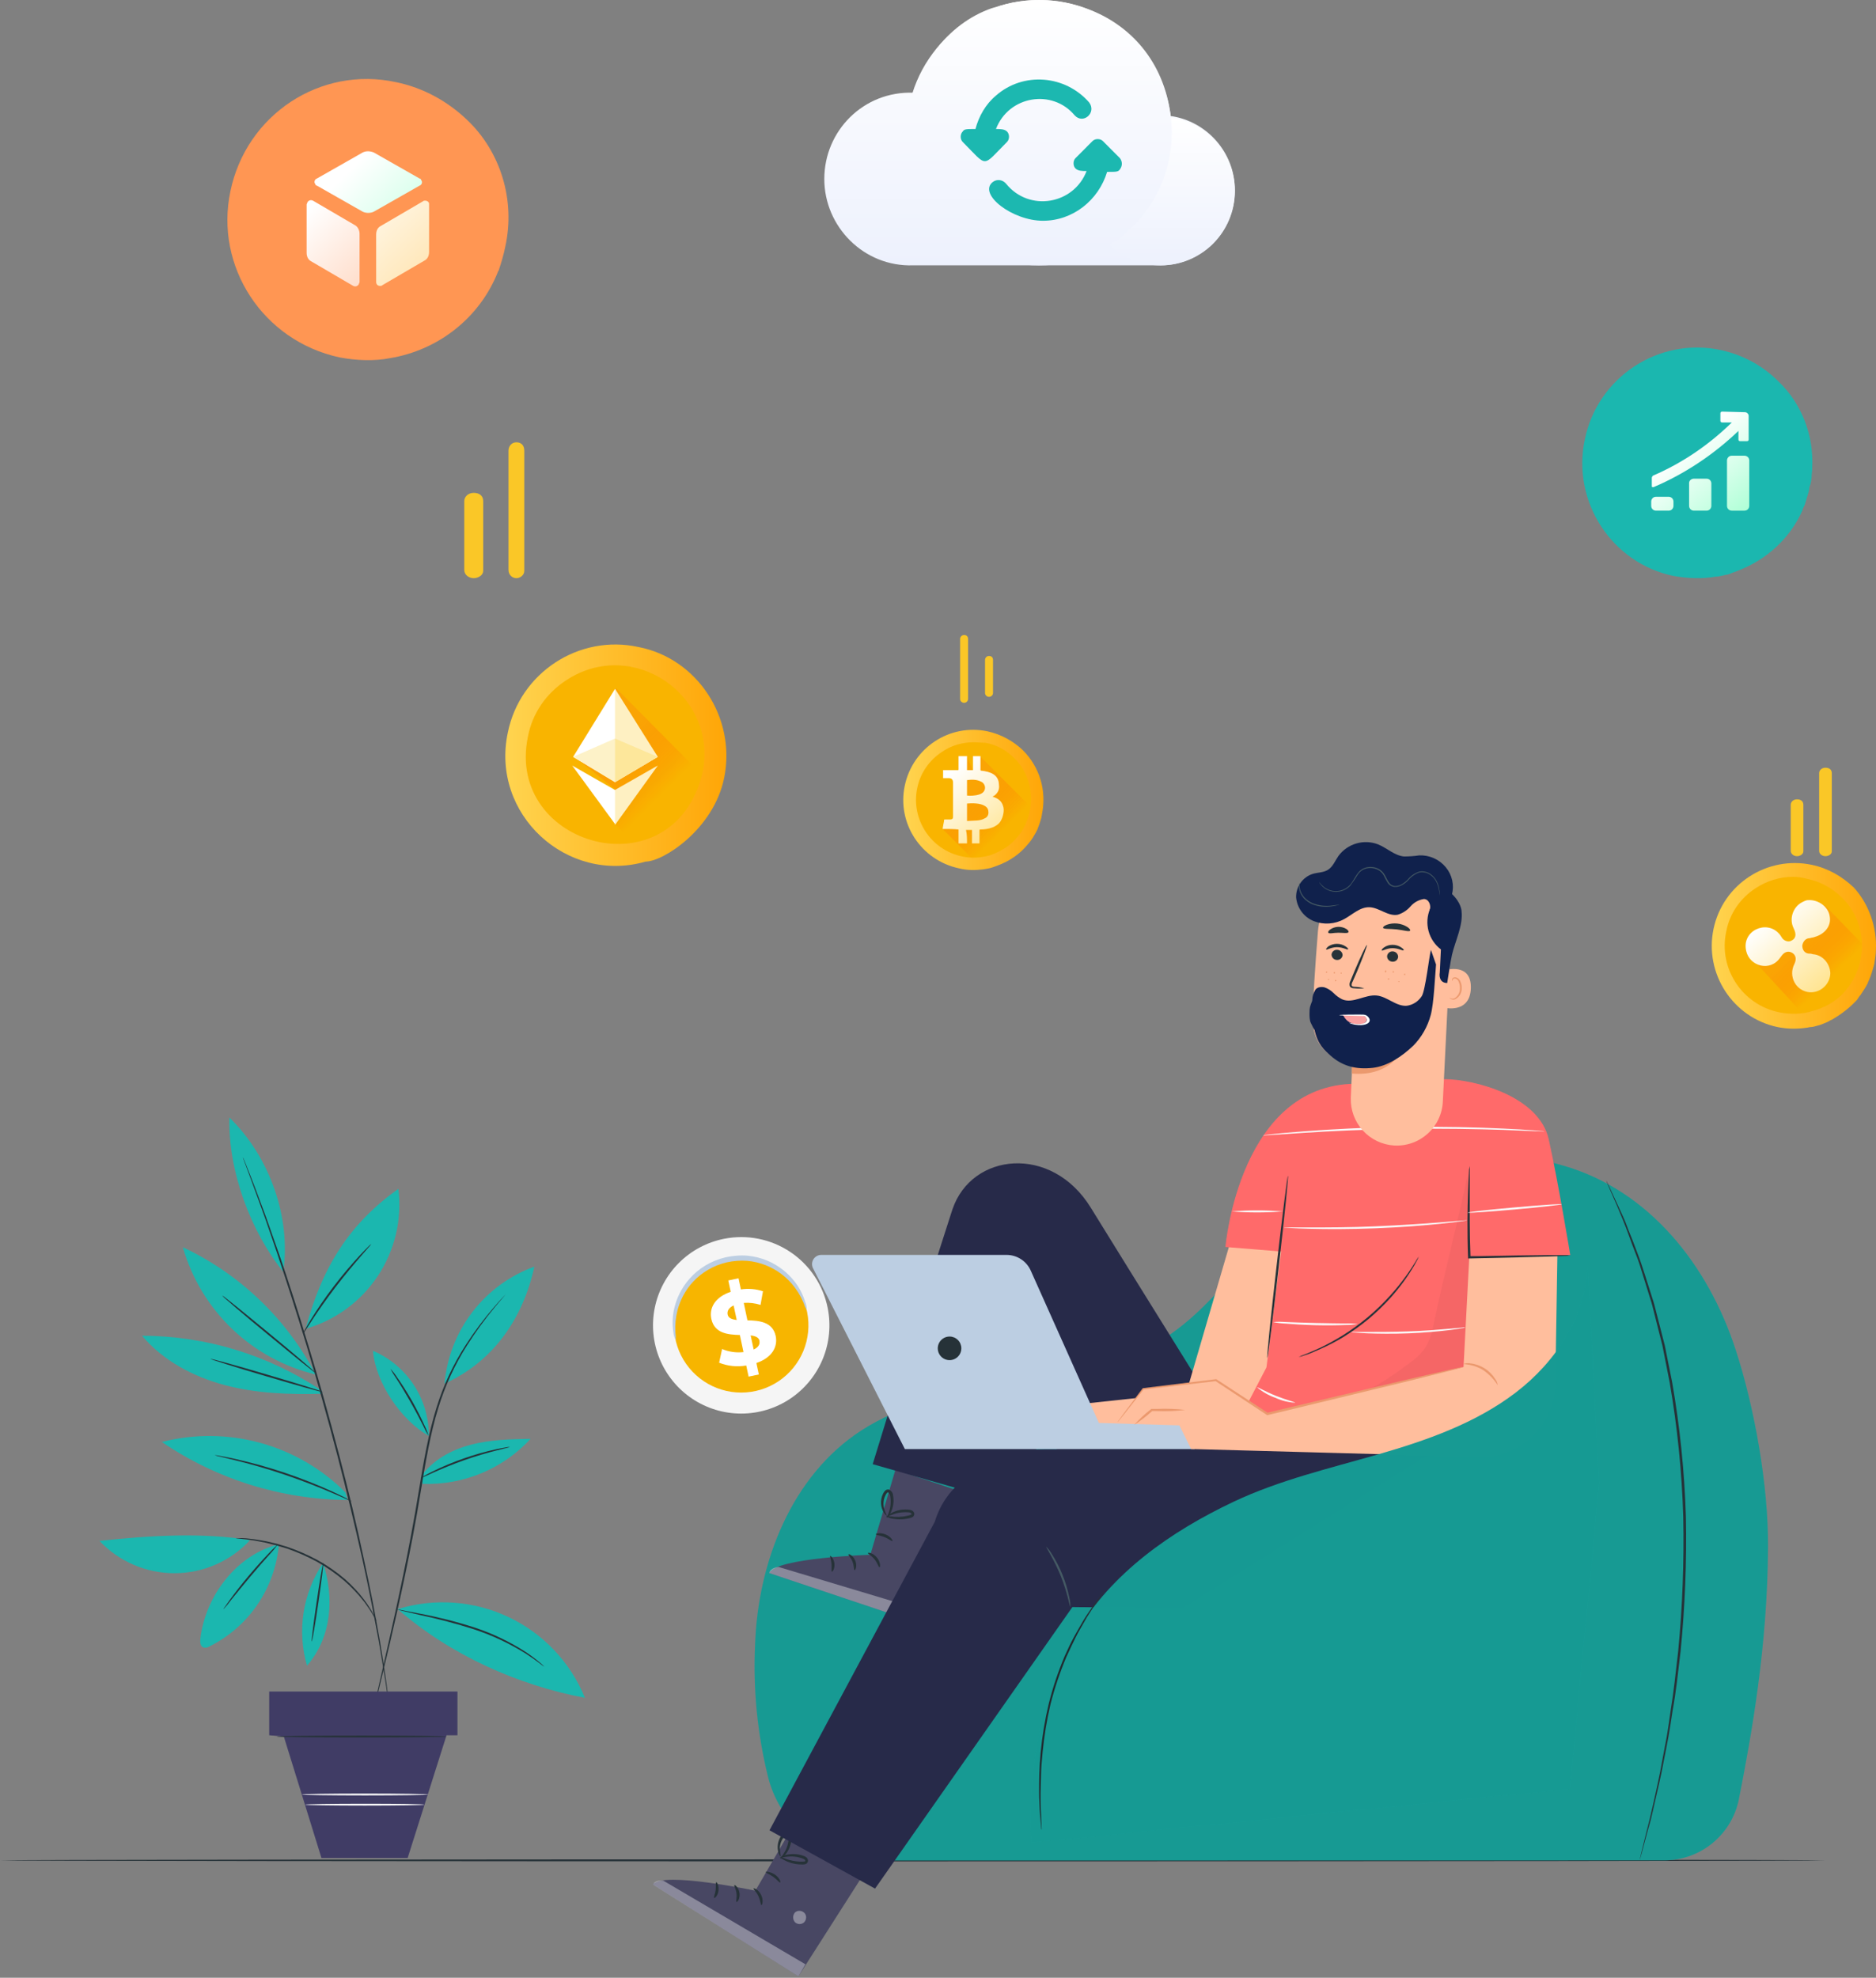 <svg width="594" height="626" viewBox="0 0 594 626" fill="none" xmlns="http://www.w3.org/2000/svg">
<rect x="0" y="0" width="594" height="626" fill="#808080" stroke="none"/>
<path d="M262.08 414.033C263.162 419.453 262.611 425.072 260.498 430.178C258.384 435.285 254.803 439.65 250.208 442.72C245.613 445.79 240.21 447.428 234.683 447.427C229.157 447.425 223.755 445.784 219.162 442.71C214.568 439.637 210.99 435.27 208.88 430.162C206.77 425.054 206.222 419.435 207.307 414.016C208.392 408.597 211.06 403.622 214.974 399.72C218.888 395.818 223.872 393.165 229.294 392.097C232.887 391.384 236.586 391.386 240.178 392.102C243.77 392.819 247.187 394.236 250.231 396.274C253.276 398.311 255.889 400.927 257.922 403.975C259.956 407.022 261.368 410.44 262.08 414.033V414.033Z" fill="#F5F5F5"/>
<path d="M255.566 415.329C256.389 419.46 255.968 423.743 254.355 427.635C252.743 431.527 250.012 434.853 246.509 437.192C243.006 439.532 238.887 440.779 234.674 440.776C230.462 440.774 226.344 439.521 222.844 437.178C219.343 434.834 216.617 431.505 215.009 427.611C213.402 423.717 212.986 419.434 213.814 415.303C214.642 411.173 216.677 407.381 219.661 404.407C222.645 401.434 226.444 399.412 230.577 398.599C233.317 398.055 236.137 398.056 238.875 398.603C241.614 399.15 244.219 400.231 246.539 401.784C248.86 403.338 250.852 405.334 252.401 407.658C253.95 409.982 255.025 412.589 255.566 415.329V415.329Z" fill="#F7B500"/>
<path d="M255.431 414.668C255 413.905 254.649 413.1 254.385 412.264C253.475 410.115 252.24 408.119 250.722 406.347C249.671 405.141 248.494 404.05 247.209 403.096C245.731 402.013 244.119 401.125 242.414 400.455C241.498 400.092 240.557 399.796 239.598 399.571C238.6 399.326 237.583 399.164 236.559 399.085C235.498 398.998 234.431 398.998 233.37 399.085C232.276 399.163 231.189 399.321 230.119 399.558C229.051 399.813 228.002 400.142 226.979 400.542C225.994 400.943 225.04 401.417 224.127 401.962C222.394 402.972 220.82 404.231 219.455 405.699C218.209 407.04 217.145 408.54 216.291 410.159C215.55 411.578 214.965 413.073 214.547 414.619C213.959 416.878 213.719 419.213 213.837 421.545C213.965 422.41 214.003 423.287 213.95 424.161C213.528 423.393 213.278 422.543 213.215 421.669C212.835 419.252 212.906 416.785 213.426 414.394C213.794 412.738 214.349 411.129 215.083 409.598C215.944 407.84 217.037 406.206 218.334 404.74C219.034 403.946 219.792 403.205 220.601 402.523C221.451 401.807 222.355 401.157 223.305 400.58C224.284 399.986 225.309 399.469 226.369 399.035C227.466 398.594 228.594 398.236 229.745 397.964C230.901 397.703 232.075 397.532 233.258 397.453C234.402 397.359 235.552 397.359 236.696 397.453C238.858 397.666 240.977 398.195 242.987 399.023C244.77 399.788 246.445 400.785 247.969 401.987C249.298 403.039 250.498 404.243 251.544 405.575C253.061 407.493 254.206 409.677 254.92 412.015C255.288 412.85 255.463 413.757 255.431 414.668V414.668Z" fill="#BCCEE2"/>
<path d="M239.497 431.423L240.27 435.048L237.031 435.733L236.284 432.208C233.396 432.72 230.423 432.414 227.701 431.323L228.635 426.988C230.772 427.892 233.107 428.226 235.412 427.96L234.265 422.554C230.528 422.442 226.218 422.093 225.234 417.459C224.499 414.033 226.368 410.558 231.363 408.888L230.603 405.288L233.842 404.603L234.589 408.129C236.932 407.77 239.327 407.97 241.578 408.714L240.805 413.037C239.095 412.482 237.292 412.266 235.499 412.401L236.657 417.907C240.394 417.995 244.642 418.356 245.614 422.89C246.299 426.341 244.455 429.729 239.497 431.423ZM233.269 417.795L232.285 413.199C230.653 413.958 230.18 415.042 230.404 416.114C230.628 417.185 231.712 417.621 233.232 417.795H233.269ZM240.494 424.422C240.245 423.289 239.186 422.878 237.679 422.678L238.638 427.15C240.158 426.453 240.668 425.456 240.457 424.422H240.494Z" fill="white"/>
<path d="M578 588.84C578 589.014 448.61 589.164 289 589.164C129.39 589.164 0 589.014 0 588.84C0 588.666 129.365 588.516 289 588.516C448.635 588.516 578 588.666 578 588.84Z" fill="#263238"/>
<path d="M526.755 588.84C532.37 588.885 537.826 586.969 542.179 583.421C546.532 579.873 549.509 574.917 550.597 569.407C554.559 549.302 559.653 521.174 559.815 489.583C559.915 470.213 555.58 445.685 549.588 427.299C540.868 400.392 522.108 376.687 494.903 368.926C459.562 358.836 446.769 362.698 421.706 375.852C394.45 390.14 387.076 416.96 358.699 428.893C331.157 440.466 297.934 436.517 272.821 452.711C250.735 466.962 239.96 494.33 239.088 520.601C238.433 534.562 239.788 548.545 243.111 562.12C246.537 576.458 259.48 588.753 274.254 588.877L526.755 588.84Z" fill="#1BB8B0" fill-opacity="0.99"/>
<g opacity="0.4">
<path opacity="0.4" d="M526.753 588.84C532.368 588.885 537.824 586.969 542.177 583.421C546.53 579.873 549.507 574.917 550.595 569.407C554.557 549.302 559.651 521.174 559.813 489.583C559.913 470.213 555.578 445.685 549.586 427.299C540.867 400.392 522.106 376.687 494.901 368.926C459.56 358.836 446.767 362.698 421.704 375.852C394.448 390.14 387.074 416.96 358.697 428.893C331.155 440.466 297.932 436.517 272.819 452.711C250.733 466.962 239.958 494.33 239.086 520.601C238.431 534.562 239.787 548.545 243.109 562.12C246.535 576.458 259.478 588.753 274.252 588.877L526.753 588.84Z" fill="black"/>
</g>
<path d="M508.592 373.685C508.693 373.843 508.78 374.01 508.853 374.183C509.028 374.557 509.264 375.055 509.576 375.69C510.211 377.061 511.108 379.016 512.267 381.508L514.197 385.718C514.895 387.275 515.443 389.007 516.228 390.85C517.013 392.694 517.698 394.675 518.507 396.755C519.317 398.835 520.065 401.102 520.824 403.469C521.584 405.836 522.369 408.34 523.191 410.943C523.64 412.189 523.976 413.584 524.325 414.954C524.674 416.325 525.035 417.707 525.396 419.127L526.505 423.462C526.692 424.185 526.891 424.932 527.078 425.667C527.265 426.402 527.389 427.187 527.539 427.947C528.162 431.011 528.784 434.175 529.432 437.389C531.898 451.477 533.36 465.722 533.805 480.017C534.091 494.301 533.525 508.589 532.11 522.806C531.326 529.346 530.69 535.575 529.619 541.342C529.158 544.232 528.772 547.035 528.286 549.701C527.8 552.366 527.277 554.933 526.804 557.374C525.919 562.282 524.836 566.655 523.964 570.504C523.515 572.435 523.104 574.241 522.718 575.873L521.472 580.357C520.75 583.01 520.227 585.091 519.803 586.586L519.342 588.192C519.305 588.377 519.247 588.557 519.168 588.728C519.189 588.538 519.226 588.351 519.28 588.168C519.367 587.769 519.504 587.233 519.666 586.548C520.027 585.091 520.538 582.998 521.198 580.32C521.535 578.974 521.921 577.467 522.332 575.835C522.743 574.203 523.092 572.385 523.577 570.454C524.412 566.592 525.458 562.22 526.306 557.312C526.771 554.87 527.252 552.317 527.751 549.651C528.211 546.973 528.585 544.17 528.996 541.292C529.968 535.525 530.578 529.296 531.351 522.781C532.726 508.587 533.267 494.324 532.97 480.067C532.533 465.82 531.097 451.622 528.672 437.576C528.049 434.346 527.431 431.207 526.816 428.159L526.368 425.892L525.807 423.674C525.434 422.217 525.072 420.772 524.711 419.352C524.35 417.932 524.001 416.549 523.665 415.179C523.328 413.808 522.992 412.463 522.556 411.18L520.227 403.706C519.504 401.339 518.819 399.072 517.972 396.992C517.125 394.911 516.44 392.918 515.755 391.075C515.069 389.231 514.447 387.487 513.786 385.93L511.98 381.607C510.884 379.116 510.024 377.123 509.414 375.74L508.766 374.208C508.688 374.041 508.63 373.865 508.592 373.685V373.685Z" fill="#263238"/>
<path d="M276.37 588.641L252.801 625.551L206.711 596.451C209.763 592.229 239.174 598.445 239.174 598.445L253.312 574.178L276.37 588.641Z" fill="#484763"/>
<g opacity="0.6">
<path opacity="0.6" d="M254.707 605.445C255.062 605.861 255.252 606.393 255.241 606.939C255.229 607.486 255.017 608.009 254.645 608.41C254.249 608.787 253.723 608.998 253.175 608.998C252.628 608.998 252.102 608.787 251.705 608.41C251.326 607.968 251.124 607.402 251.137 606.82C251.151 606.237 251.38 605.681 251.78 605.258C252.238 604.914 252.812 604.76 253.381 604.83C253.95 604.9 254.47 605.187 254.832 605.632" fill="white"/>
</g>
<g opacity="0.6">
<path opacity="0.6" d="M252.8 625.55L255.03 621.739L210.035 595.268C210.035 595.268 207.42 594.869 206.734 596.513L252.8 625.55Z" fill="white"/>
</g>
<path d="M238.6 597.734C238.463 597.971 239.522 598.78 240.17 600.225C240.817 601.67 240.817 602.966 241.079 603.003C241.341 603.041 241.826 601.533 241.017 599.827C240.207 598.12 238.675 597.497 238.6 597.734Z" fill="#263238"/>
<path d="M232.509 596.688C232.322 596.875 233.045 597.871 233.207 599.304C233.369 600.736 232.958 601.882 233.207 602.007C233.456 602.132 234.378 600.961 234.141 599.179C233.904 597.398 232.646 596.476 232.509 596.688Z" fill="#263238"/>
<path d="M226.105 600.736C226.28 600.911 227.351 599.989 227.501 598.382C227.65 596.775 226.965 595.629 226.753 595.766C226.541 595.903 226.753 597.012 226.591 598.257C226.429 599.503 225.894 600.574 226.105 600.736Z" fill="#263238"/>
<path d="M242.438 592.565C242.438 592.827 243.621 593.175 244.842 594.06C246.062 594.944 246.797 595.978 247.034 595.854C247.271 595.729 246.835 594.334 245.377 593.362C243.92 592.391 242.438 592.316 242.438 592.565Z" fill="#263238"/>
<path d="M246.984 587.793C246.922 587.881 247.719 588.578 249.301 589.238C250.224 589.618 251.191 589.881 252.178 590.023C252.765 590.104 253.356 590.145 253.947 590.148C254.295 590.172 254.644 590.138 254.981 590.048C255.23 589.982 255.45 589.834 255.605 589.629C255.761 589.423 255.844 589.172 255.841 588.915C255.828 588.687 255.761 588.465 255.647 588.268C255.532 588.071 255.372 587.904 255.18 587.781C254.891 587.596 254.576 587.453 254.246 587.357C252.715 586.843 251.079 586.719 249.488 586.996C248.575 587.077 247.708 587.428 246.996 588.005C246.996 588.155 248.018 587.768 249.625 587.644C250.557 587.57 251.495 587.616 252.415 587.781C252.953 587.883 253.483 588.029 253.997 588.217C254.57 588.391 254.981 588.653 254.969 588.952C254.956 589.251 254.969 589.101 254.757 589.176C254.507 589.231 254.252 589.256 253.997 589.251C253.424 589.251 252.864 589.251 252.34 589.176C251.399 589.078 250.469 588.89 249.562 588.616C248.724 588.279 247.862 588.004 246.984 587.793V587.793Z" fill="#263238"/>
<path d="M247.071 588.304C247.071 588.379 248.08 587.856 249.089 586.461C249.654 585.628 250.075 584.705 250.334 583.732C250.488 583.153 250.589 582.561 250.633 581.964C250.699 581.58 250.665 581.186 250.534 580.819C250.403 580.453 250.18 580.126 249.886 579.871C249.683 579.737 249.444 579.665 249.201 579.665C248.957 579.665 248.719 579.737 248.516 579.871C248.232 580.068 247.976 580.303 247.756 580.568C246.672 581.83 246.13 583.469 246.249 585.128C246.398 586.897 247.158 587.756 247.233 587.694C247.077 586.84 246.965 585.98 246.896 585.115C246.917 584.202 247.138 583.305 247.544 582.487C247.777 582.031 248.075 581.611 248.428 581.241C248.802 580.793 249.238 580.519 249.388 580.681C249.537 580.842 249.774 581.44 249.724 581.926C249.702 582.468 249.627 583.006 249.5 583.533C249.291 584.437 248.951 585.306 248.491 586.112C247.743 587.494 246.971 588.192 247.071 588.304Z" fill="#263238"/>
<path d="M309.345 473.788L295.231 515.208L243.572 497.905C245.528 493.072 275.574 492.112 275.574 492.112L283.522 465.181L309.345 473.788Z" fill="#484763"/>
<g opacity="0.6">
<path opacity="0.6" d="M292.289 495.227C292.734 495.544 293.047 496.013 293.169 496.546C293.291 497.079 293.213 497.638 292.949 498.117C292.65 498.576 292.185 498.902 291.652 499.027C291.118 499.153 290.557 499.067 290.084 498.789C289.611 498.454 289.279 497.955 289.152 497.389C289.026 496.823 289.114 496.23 289.399 495.725C289.761 495.277 290.284 494.987 290.856 494.917C291.428 494.847 292.004 495.003 292.464 495.351" fill="white"/>
</g>
<g opacity="0.6">
<path opacity="0.6" d="M295.229 515.207L296.475 510.972L246.485 495.962C246.485 495.962 243.844 496.186 243.57 497.905L295.229 515.207Z" fill="white"/>
</g>
<path d="M274.814 491.564C274.739 491.826 275.972 492.361 276.931 493.582C277.891 494.803 278.177 496.073 278.476 496.073C278.775 496.073 278.85 494.466 277.654 492.997C276.458 491.527 274.839 491.315 274.814 491.564Z" fill="#263238"/>
<path d="M268.646 491.988C268.509 492.212 269.456 493.009 269.954 494.367C270.452 495.725 270.328 496.933 270.577 497.008C270.826 497.083 271.474 495.7 270.826 494.031C270.178 492.361 268.733 491.751 268.646 491.988Z" fill="#263238"/>
<path d="M263.402 497.456C263.613 497.593 264.386 496.447 264.199 494.853C264.012 493.258 262.953 492.361 262.841 492.473C262.729 492.585 263.152 493.632 263.277 494.965C263.402 496.298 263.152 497.344 263.402 497.456Z" fill="#263238"/>
<path d="M277.316 485.635C277.316 485.896 278.562 485.934 280.007 486.507C281.452 487.08 282.361 487.902 282.561 487.753C282.76 487.603 282 486.32 280.356 485.66C278.712 485 277.254 485.386 277.316 485.635Z" fill="#263238"/>
<path d="M280.592 479.917C281.365 480.424 282.259 480.716 283.183 480.764C284.172 480.917 285.177 480.942 286.172 480.839C286.76 480.783 287.342 480.687 287.916 480.552C288.265 480.488 288.601 480.371 288.913 480.203C289.126 480.082 289.296 479.896 289.396 479.672C289.497 479.448 289.524 479.198 289.474 478.958C289.402 478.742 289.283 478.546 289.125 478.382C288.968 478.218 288.776 478.092 288.564 478.011C288.234 477.901 287.89 477.839 287.543 477.824C286.946 477.774 286.346 477.774 285.749 477.824C284.747 477.93 283.768 478.19 282.846 478.596C281.277 479.306 280.542 480.104 280.617 480.191C280.691 480.278 281.551 479.718 283.108 479.207C283.996 478.918 284.917 478.738 285.849 478.671C286.392 478.628 286.937 478.628 287.48 478.671C288.078 478.671 288.552 478.858 288.602 479.145C288.651 479.431 288.602 479.294 288.452 479.419C288.224 479.535 287.981 479.619 287.73 479.668C287.193 479.808 286.648 479.916 286.098 479.992C285.165 480.121 284.223 480.163 283.282 480.116C282.392 479.982 281.492 479.916 280.592 479.917V479.917Z" fill="#263238"/>
<path d="M280.806 480.39C280.88 480.453 281.69 479.718 282.325 478.111C282.69 477.168 282.892 476.169 282.923 475.159C282.938 474.562 282.892 473.965 282.786 473.377C282.758 472.985 282.628 472.606 282.41 472.279C282.191 471.952 281.892 471.686 281.541 471.509C281.309 471.433 281.061 471.427 280.826 471.492C280.592 471.556 280.381 471.687 280.22 471.87C279.989 472.13 279.792 472.419 279.635 472.729C279.351 473.277 279.154 473.865 279.049 474.473C278.864 475.488 278.937 476.534 279.261 477.513C279.822 479.195 280.768 479.842 280.818 479.768C280.461 478.98 280.149 478.174 279.884 477.351C279.69 476.456 279.69 475.53 279.884 474.635C279.998 474.123 280.183 473.628 280.432 473.165C280.694 472.642 281.055 472.269 281.242 472.393C281.429 472.518 281.79 473.028 281.865 473.539C281.967 474.073 282.021 474.615 282.027 475.159C282.035 476.089 281.914 477.015 281.665 477.912C281.267 479.444 280.681 480.303 280.806 480.39Z" fill="#263238"/>
<path d="M394.885 461.93C394.885 461.93 356.007 399.533 345.344 382.205C332.987 362.187 307.649 364.766 301.57 382.803C302.928 378.742 296.837 396.63 276.32 463.437L310.888 473.328L333.124 454.443L341.943 479.668L394.885 461.93Z" fill="#272A49"/>
<path d="M389.777 392.407L375.626 440.815L323.27 446.433V455.726L400.203 456.785L410.68 393.753L389.777 392.407Z" fill="#FFBE9D"/>
<path d="M402.246 458.665H330.781C325.217 458.665 319.716 459.845 314.642 462.127C309.567 464.41 305.035 467.743 301.345 471.907C298.87 474.752 297.035 478.095 295.963 481.711L243.645 579.323L277.066 597.784L339.55 508.667L374.429 509.091L452.185 460.546L402.246 458.665Z" fill="#272A49"/>
<path d="M331.28 489.584C332.004 490.304 332.624 491.122 333.123 492.013C334.44 494.093 335.561 496.291 336.474 498.578C337.381 500.861 338.082 503.22 338.567 505.628C338.815 506.618 338.932 507.635 338.916 508.655C338.704 508.655 338.006 504.096 335.864 498.814C333.721 493.533 331.105 489.696 331.28 489.584Z" fill="#455A64"/>
<path d="M257.448 401.463L286.51 458.665H378.268L374.531 451.191L347.948 450.394L326.372 402.186C325.715 400.705 324.643 399.446 323.286 398.562C321.928 397.678 320.344 397.206 318.724 397.203H260.052C259.549 397.2 259.055 397.327 258.616 397.571C258.177 397.815 257.809 398.169 257.547 398.598C257.285 399.026 257.138 399.515 257.121 400.017C257.104 400.52 257.216 401.018 257.448 401.463V401.463Z" fill="#BCCEE2"/>
<path d="M304.398 426.776C304.398 427.515 304.179 428.238 303.768 428.852C303.358 429.467 302.774 429.946 302.091 430.229C301.408 430.512 300.657 430.586 299.932 430.441C299.207 430.297 298.541 429.941 298.018 429.419C297.496 428.896 297.14 428.23 296.996 427.505C296.851 426.78 296.925 426.029 297.208 425.346C297.491 424.663 297.97 424.08 298.585 423.669C299.199 423.258 299.922 423.039 300.661 423.039C301.652 423.039 302.603 423.433 303.303 424.134C304.004 424.834 304.398 425.785 304.398 426.776Z" fill="#263238"/>
<path d="M490.391 360.667C487.339 346.852 466.723 341.608 457.43 341.583C444.462 341.583 445.633 340.761 432.89 343.053H431.208C392.467 341.484 388.008 394.699 388.008 394.699L405.671 396.132L401 432.793L387.484 458.74L461.889 458.628L466.05 398.05L497.192 397.228C497.192 397.228 493.48 374.631 490.391 360.667Z" fill="#FF6A6A"/>
<path d="M407.815 372.165C408.015 372.165 406.707 385.107 404.888 401.027C403.069 416.947 401.45 429.815 401.251 429.803C401.051 429.79 402.359 416.86 404.178 400.94C405.997 385.02 407.616 372.14 407.815 372.165Z" fill="#263238"/>
<g opacity="0.2">
<path opacity="0.2" d="M464.643 372.165C461.466 387.337 457.331 402.921 454.166 418.093C453.481 421.32 452.759 424.658 450.791 427.287C449.491 428.887 447.968 430.293 446.269 431.46C440.04 436.144 433.426 440.541 426.076 443.219C436.693 442.322 447.209 440.492 457.505 437.75C459.304 437.444 460.958 436.571 462.226 435.259C463.106 433.915 463.597 432.355 463.646 430.75C465.926 411.304 465.266 391.697 464.643 372.115" fill="black"/>
</g>
<path d="M361.874 439.656L384.92 436.891L401.176 447.542L463.398 432.681L465.217 398.001L493.12 397.303L492.46 438.012C492.389 441.125 491.704 444.193 490.446 447.041C489.187 449.888 487.379 452.46 485.124 454.607C482.87 456.755 480.214 458.437 477.309 459.556C474.404 460.676 471.306 461.212 468.194 461.132L377.159 458.641L373.285 450.893L353.777 450.245L361.874 439.656Z" fill="#FFBE9D"/>
<path d="M463.398 432.68C463.018 432.831 462.626 432.952 462.227 433.042L458.851 433.914L446.394 437.028L405.187 446.993L401.35 447.903H401.2L401.063 447.816L384.869 437.14H385.081L362.011 439.806L362.161 439.719L356.069 447.454L354.425 449.497C354.247 449.743 354.042 449.969 353.814 450.17C353.964 449.907 354.135 449.657 354.325 449.422L355.87 447.305L361.799 439.445L361.862 439.37H361.949L384.919 436.554H385.044H385.144L401.412 447.193H401.126L404.962 446.271L446.232 436.492L458.751 433.602L462.165 432.855C462.57 432.763 462.983 432.705 463.398 432.68V432.68Z" fill="#EB996E"/>
<path d="M375.267 446.271C372.296 446.631 369.301 446.752 366.31 446.632H364.666L364.903 446.545C363.096 448.195 361.154 449.691 359.098 451.017C360.729 449.202 362.517 447.535 364.442 446.034L364.541 445.947H366.31C369.3 445.815 372.295 445.923 375.267 446.271Z" fill="#EB996E"/>
<path d="M474.224 438.448C473.041 436.586 471.499 434.977 469.689 433.714C466.6 431.721 463.461 431.908 463.461 431.684C464.102 431.448 464.796 431.392 465.467 431.522C467.102 431.689 468.676 432.232 470.067 433.107C471.459 433.982 472.63 435.166 473.489 436.567C473.897 437.117 474.151 437.767 474.224 438.448V438.448Z" fill="#EB996E"/>
<path d="M497.206 397.465L490.417 397.714C484.687 397.888 476.714 398.088 467.994 398.262L465.191 398.324H464.83V397.976C464.519 389.854 464.656 382.616 464.83 377.422C464.905 374.818 465.005 372.738 465.092 371.293C465.098 370.545 465.169 369.799 465.304 369.063C465.383 369.808 465.404 370.557 465.366 371.305C465.366 372.862 465.366 374.918 465.366 377.434C465.366 382.629 465.279 389.891 465.615 397.938L465.241 397.602H468.057C476.776 397.427 484.749 397.315 490.479 397.266H497.28C498.813 397.191 494.714 397.365 497.206 397.465Z" fill="#263238"/>
<path d="M449.271 397.676C449.021 398.298 448.721 398.898 448.374 399.47C448.076 400.043 447.702 400.716 447.204 401.501C446.705 402.286 446.195 403.182 445.522 404.117C443.994 406.343 442.33 408.473 440.539 410.495C438.328 412.959 435.952 415.268 433.426 417.408C430.872 419.513 428.18 421.444 425.367 423.188C423.059 424.582 420.667 425.83 418.204 426.925C417.158 427.424 416.173 427.785 415.326 428.171C414.479 428.557 413.732 428.781 413.121 428.968C412.503 429.219 411.86 429.407 411.203 429.529C411.791 429.214 412.404 428.948 413.034 428.732C413.632 428.507 414.367 428.221 415.189 427.847C416.011 427.473 416.983 427.087 418.005 426.601C420.42 425.445 422.77 424.156 425.043 422.74C430.623 419.271 435.689 415.036 440.091 410.158C441.888 408.175 443.576 406.096 445.148 403.93C445.833 403.008 446.394 402.136 446.905 401.376C447.415 400.616 447.826 399.969 448.15 399.42C448.474 398.809 448.849 398.225 449.271 397.676V397.676Z" fill="#263238"/>
<path d="M489.035 358.101C488.732 358.131 488.428 358.131 488.126 358.101L485.522 358.014L475.968 357.64C467.895 357.366 456.747 357.154 444.439 357.316C432.132 357.478 420.983 358.026 412.923 358.562L403.381 359.185L400.79 359.347C400.488 359.374 400.183 359.374 399.881 359.347C400.173 359.265 400.474 359.219 400.778 359.21L403.356 358.923C405.611 358.687 408.862 358.4 412.886 358.089C420.945 357.466 432.094 356.843 444.427 356.693C456.759 356.544 467.92 356.818 475.992 357.217C480.016 357.403 483.28 357.603 485.534 357.777L488.126 357.989C488.431 357.998 488.736 358.035 489.035 358.101V358.101Z" fill="#FAFAFA"/>
<path d="M406.246 383.438C400.807 383.87 395.342 383.87 389.902 383.438C395.342 383.007 400.807 383.007 406.246 383.438V383.438Z" fill="#FAFAFA"/>
<path d="M464.518 386.254C464.335 386.324 464.142 386.366 463.945 386.378L462.264 386.627C460.806 386.827 458.701 387.076 456.035 387.35C450.803 387.885 443.578 388.471 435.531 388.782C427.484 389.094 420.247 389.081 414.99 388.944C412.361 388.882 410.231 388.795 408.761 388.708L407.08 388.595C406.881 388.595 406.684 388.566 406.494 388.508C406.688 388.479 406.886 388.479 407.08 388.508H408.774H415.002C420.259 388.508 427.521 388.508 435.519 388.159C443.516 387.811 450.766 387.337 455.998 386.914L462.226 386.403L463.92 386.278C464.117 386.236 464.319 386.227 464.518 386.254Z" fill="#FAFAFA"/>
<path d="M494.539 381.159C494.539 381.333 487.912 382.081 479.703 382.815C471.494 383.55 464.829 383.986 464.755 383.812C464.68 383.638 471.382 382.89 479.591 382.168C487.8 381.445 494.464 380.984 494.539 381.159Z" fill="#FAFAFA"/>
<path d="M429.877 419.078C428.586 419.303 427.277 419.408 425.966 419.389C423.537 419.489 420.186 419.539 416.474 419.451C412.761 419.364 409.423 419.152 407.006 418.941C405.695 418.891 404.39 418.724 403.107 418.442C404.413 418.338 405.725 418.338 407.031 418.442C409.46 418.542 412.799 418.667 416.499 418.754C420.198 418.841 423.537 418.878 425.953 418.903C427.264 418.86 428.576 418.918 429.877 419.078Z" fill="#FAFAFA"/>
<path d="M464.095 420.149C463.639 420.302 463.167 420.403 462.687 420.448C461.778 420.609 460.458 420.796 458.813 421.008C455.537 421.407 450.978 421.83 445.933 422.03C440.888 422.229 436.316 422.154 433.015 422.03C431.358 421.955 430.026 421.868 429.104 421.78C428.624 421.774 428.147 421.707 427.684 421.581C428.16 421.528 428.64 421.528 429.116 421.581H433.028C436.329 421.581 440.888 421.581 445.908 421.419C450.928 421.257 455.475 420.871 458.764 420.585L462.663 420.236C463.135 420.146 463.616 420.117 464.095 420.149V420.149Z" fill="#FAFAFA"/>
<path d="M410.108 443.992C407.905 443.862 405.746 443.321 403.742 442.397C401.654 441.662 399.72 440.547 398.037 439.108C398.149 438.947 400.653 440.466 403.979 441.799C407.305 443.132 410.145 443.805 410.108 443.992Z" fill="#FAFAFA"/>
<path d="M441.173 274.204H439.928C434.277 274.176 428.82 276.266 424.633 280.061C420.446 283.856 417.832 289.081 417.306 294.708C416.434 305.458 415.624 317.342 415.712 323.11C415.886 335.056 428.168 336.887 428.168 336.887L427.708 347.488C427.58 351.291 428.94 354.994 431.499 357.81C434.057 360.627 437.612 362.335 441.41 362.573V362.573C443.338 362.686 445.269 362.415 447.091 361.776C448.914 361.137 450.591 360.142 452.027 358.851C453.462 357.559 454.627 355.995 455.454 354.25C456.281 352.505 456.754 350.613 456.844 348.684L459.336 298.246C460.444 285.839 453.929 274.901 441.173 274.204Z" fill="#FFBE9D"/>
<path d="M428.01 336.862C433.688 336.859 439.251 335.262 444.067 332.253C444.067 332.253 440.33 340.861 428.06 339.802L428.01 336.862Z" fill="#EB996E"/>
<path d="M454.696 305.289C454.357 309.114 454.011 317.544 453.023 321.246C452.034 324.96 450.115 328.33 447.469 330.998C443.935 334.357 439.384 337.467 434.647 338C429.478 338.554 425.147 337.577 421.202 334.051C419.326 332.379 417.216 330.596 416.216 325.999C415.753 325.325 415.57 324.724 415.102 323.881C414.634 323.037 414.627 321.703 414.63 320.721C414.654 318.762 414.734 318.779 415.482 316.771C415.58 314.928 415.903 314.476 416.387 313.465C416.872 312.453 418.336 312.235 419.416 312.531C420.478 312.902 421.448 313.516 422.257 314.33C423.061 315.145 423.984 315.816 424.992 316.319C428.446 317.767 432.245 314.698 435.947 315.105C439.294 315.467 442.085 318.615 445.447 318.341C446.384 318.216 447.287 317.884 448.097 317.367C448.907 316.85 449.606 316.159 450.149 315.34C451.288 313.741 452.544 302.571 453.075 300.659" fill="#10214C"/>
<path d="M425.34 321.434C425.579 321.944 425.956 322.457 426.459 322.957C426.714 323.208 427.06 323.445 427.474 323.651C427.887 323.858 428.359 324.029 428.857 324.154C429.394 324.264 429.936 324.308 430.431 324.283C430.927 324.258 431.361 324.164 431.693 324.012C432.35 323.699 432.715 323.25 432.734 322.731C432.782 322.273 432.442 321.646 431.498 321.398C431.094 321.31 430.684 321.271 430.306 321.286L425.041 321.218" fill="#F9A1A1"/>
<path d="M427.126 323.741C428.057 323.96 429.008 324.098 429.928 324.146C430.872 324.169 431.681 324.013 432.203 323.708C432.5 323.519 432.687 323.286 432.752 323.024C432.817 322.762 432.759 322.477 432.581 322.187C432.487 322.038 432.359 321.888 432.2 321.742C432.009 321.605 432.043 321.616 431.823 321.584C431.603 321.552 431.245 321.574 430.921 321.558L430.018 321.54C428.861 321.52 427.812 321.505 426.94 321.464C425.139 321.4 424.062 321.343 424.028 321.287C423.994 321.231 425.021 321.176 426.732 321.148C427.587 321.136 428.616 321.118 429.748 321.125L430.654 321.128C430.978 321.124 431.307 321.129 431.64 321.142C431.9 321.156 432.171 321.211 432.416 321.298C432.633 321.39 432.816 321.5 432.95 321.619C433.443 322.06 433.701 322.522 433.692 322.949C433.684 323.377 433.408 323.752 432.9 324.029C432.251 324.382 431.241 324.539 430.091 324.466C429.342 324.424 428.561 324.281 427.834 324.052C427.323 323.887 427.095 323.76 427.126 323.741Z" fill="white"/>
<path d="M421.605 302.12C421.609 302.57 421.787 303.002 422.104 303.323C422.42 303.644 422.849 303.829 423.3 303.839C423.52 303.857 423.742 303.832 423.952 303.764C424.163 303.697 424.358 303.588 424.526 303.444C424.694 303.3 424.832 303.125 424.931 302.927C425.031 302.73 425.09 302.515 425.106 302.294C425.084 301.855 424.897 301.441 424.583 301.134C424.269 300.827 423.851 300.649 423.412 300.637C422.977 300.599 422.544 300.733 422.206 301.01C421.868 301.287 421.653 301.685 421.605 302.12V302.12Z" fill="#263238"/>
<path d="M419.911 300.537C420.123 300.762 421.443 299.802 423.336 299.802C425.23 299.802 426.6 300.724 426.799 300.5C426.999 300.276 426.687 300.002 426.077 299.566C425.261 299.025 424.303 298.736 423.324 298.736C422.345 298.736 421.387 299.025 420.571 299.566C419.998 300.039 419.799 300.438 419.911 300.537Z" fill="#263238"/>
<path d="M439.193 302.68C439.2 303.13 439.379 303.56 439.695 303.88C440.011 304.2 440.438 304.386 440.887 304.399C441.108 304.418 441.33 304.393 441.54 304.325C441.751 304.257 441.946 304.148 442.114 304.005C442.282 303.861 442.419 303.685 442.519 303.488C442.619 303.29 442.678 303.075 442.694 302.855C442.687 302.401 442.504 301.967 442.183 301.646C441.862 301.325 441.429 301.142 440.975 301.135C440.534 301.105 440.099 301.25 439.765 301.54C439.431 301.829 439.225 302.239 439.193 302.68Z" fill="#263238"/>
<path d="M437.501 300.849C437.712 301.074 439.045 300.114 440.926 300.114C442.807 300.114 444.19 301.024 444.402 300.8C444.614 300.575 444.277 300.301 443.667 299.878C442.847 299.325 441.877 299.037 440.889 299.056C439.912 299.047 438.957 299.348 438.161 299.915C437.588 300.351 437.389 300.75 437.501 300.849Z" fill="#263238"/>
<path d="M431.977 312.815C431.001 312.548 429.993 312.39 428.976 312.347C428.512 312.347 428.061 312.224 427.975 311.934C427.936 311.497 428.047 311.06 428.292 310.684L429.683 307.494C431.598 302.942 432.989 299.193 432.794 299.126C432.599 299.059 430.854 302.696 428.927 307.248C428.463 308.364 428.024 309.48 427.597 310.461C427.308 310.969 427.226 311.554 427.365 312.113C427.437 312.259 427.543 312.39 427.676 312.496C427.809 312.602 427.965 312.681 428.134 312.726C428.397 312.788 428.667 312.822 428.939 312.827C429.948 312.94 430.969 312.936 431.977 312.815Z" fill="#263238"/>
<path d="M437.923 293.661C438.11 294.159 439.991 293.923 442.208 294.172C444.425 294.421 446.207 295.007 446.493 294.558C446.63 294.346 446.319 293.885 445.596 293.4C444.629 292.805 443.54 292.435 442.41 292.316C441.281 292.197 440.139 292.334 439.069 292.714C438.259 293.026 437.848 293.424 437.923 293.661Z" fill="#263238"/>
<path d="M420.584 295.231C420.92 295.642 422.215 295.231 423.773 295.231C425.33 295.231 426.663 295.505 426.962 295.069C427.099 294.857 426.887 294.434 426.314 294.048C425.533 293.572 424.631 293.335 423.717 293.363C422.804 293.392 421.918 293.686 421.169 294.21C420.621 294.596 420.447 295.032 420.584 295.231Z" fill="#263238"/>
<path d="M457.544 307.09C457.756 307.002 465.965 304.598 465.716 312.807C465.467 321.016 457.096 319.036 457.096 318.812C457.096 318.587 457.544 307.09 457.544 307.09Z" fill="#FFBE9D"/>
<path d="M459.012 315.785C459.012 315.785 459.149 315.897 459.399 316.009C459.747 316.146 460.134 316.146 460.482 316.009C461.029 315.7 461.482 315.248 461.794 314.702C462.105 314.156 462.263 313.536 462.251 312.907C462.3 312.204 462.181 311.5 461.902 310.852C461.831 310.593 461.697 310.355 461.513 310.16C461.328 309.964 461.098 309.817 460.844 309.731C460.679 309.684 460.503 309.694 460.345 309.76C460.186 309.825 460.055 309.942 459.972 310.092C459.847 310.316 459.897 310.491 459.847 310.503C459.797 310.516 459.673 310.354 459.76 310.017C459.809 309.817 459.929 309.64 460.096 309.519C460.34 309.375 460.625 309.318 460.906 309.357C461.237 309.426 461.545 309.576 461.804 309.793C462.063 310.011 462.263 310.289 462.388 310.603C462.722 311.319 462.872 312.107 462.824 312.895C462.832 313.629 462.623 314.348 462.224 314.964C461.826 315.58 461.254 316.065 460.582 316.358C460.357 316.417 460.122 316.425 459.894 316.382C459.665 316.339 459.449 316.246 459.262 316.109C459.012 315.984 458.975 315.797 459.012 315.785Z" fill="#EB996E"/>
<path d="M452.049 282.824L417.082 283.571C418.29 281.244 420.058 279.253 422.227 277.779C426.809 274.346 432.337 272.411 438.059 272.235C443.752 272.136 455.362 278.9 459.485 282.724C462.799 285.789 462.774 288.442 462.774 288.442C463.297 292.864 460.768 297.872 459.759 302.144C459.236 304.387 458.227 311.138 458.227 311.138C456.296 311.138 455.586 309.644 455.885 307.787L456.234 300.513C454.32 299.057 452.944 297.007 452.322 294.685C451.7 292.363 451.866 289.899 452.796 287.682C453.294 287.084 454.353 284.057 452.049 282.824Z" fill="#10214C"/>
<path d="M444.711 308.635C444.738 308.64 444.766 308.64 444.793 308.634C444.82 308.628 444.846 308.616 444.868 308.6C444.89 308.583 444.909 308.562 444.923 308.538C444.936 308.514 444.945 308.488 444.948 308.46C444.955 308.433 444.957 308.405 444.954 308.377C444.951 308.349 444.942 308.323 444.928 308.298C444.914 308.274 444.895 308.253 444.873 308.235C444.851 308.218 444.825 308.206 444.798 308.199C444.741 308.191 444.682 308.207 444.636 308.242C444.59 308.277 444.558 308.328 444.549 308.385C444.538 308.44 444.549 308.497 444.579 308.543C444.609 308.59 444.657 308.623 444.711 308.635V308.635Z" fill="#EB996E"/>
<path d="M441.099 307.85C441.131 307.853 441.162 307.851 441.192 307.842C441.222 307.833 441.25 307.818 441.274 307.799C441.299 307.779 441.319 307.755 441.334 307.727C441.349 307.7 441.358 307.669 441.361 307.638C441.377 307.58 441.371 307.519 441.343 307.465C441.315 307.412 441.268 307.372 441.212 307.352C441.18 307.348 441.149 307.351 441.119 307.36C441.089 307.369 441.061 307.383 441.037 307.403C441.012 307.423 440.992 307.447 440.977 307.475C440.962 307.502 440.953 307.532 440.95 307.563C440.934 307.621 440.94 307.683 440.968 307.736C440.996 307.789 441.043 307.83 441.099 307.85V307.85Z" fill="#EB996E"/>
<path d="M438.683 307.8C438.795 307.8 438.907 307.675 438.932 307.488C438.957 307.301 438.932 307.152 438.758 307.139C438.583 307.127 438.534 307.264 438.521 307.438C438.509 307.613 438.571 307.787 438.683 307.8Z" fill="#EB996E"/>
<path d="M442.942 310.84C443.054 310.84 443.154 310.777 443.142 310.715C443.129 310.653 443.054 310.578 442.942 310.578C442.83 310.578 442.73 310.64 442.73 310.715C442.73 310.79 442.83 310.84 442.942 310.84Z" fill="#EB996E"/>
<path d="M439.643 310.104C439.701 310.104 439.756 310.082 439.798 310.043C439.84 310.004 439.865 309.95 439.868 309.893C439.875 309.835 439.859 309.777 439.825 309.73C439.79 309.684 439.738 309.653 439.681 309.643C439.623 309.643 439.568 309.665 439.527 309.705C439.485 309.744 439.46 309.798 439.457 309.855C439.451 309.884 439.452 309.913 439.459 309.942C439.465 309.97 439.478 309.997 439.495 310.021C439.513 310.044 439.535 310.064 439.561 310.078C439.586 310.092 439.614 310.101 439.643 310.104V310.104Z" fill="#EB996E"/>
<path d="M422.452 308.112C422.495 308.123 422.541 308.121 422.583 308.107C422.626 308.092 422.663 308.065 422.689 308.029C422.716 307.993 422.732 307.949 422.733 307.904C422.735 307.86 422.724 307.815 422.7 307.777C422.676 307.739 422.642 307.709 422.601 307.69C422.56 307.672 422.514 307.666 422.47 307.674C422.426 307.682 422.385 307.703 422.353 307.734C422.321 307.766 422.299 307.806 422.29 307.85C422.278 307.906 422.289 307.964 422.319 308.013C422.349 308.062 422.396 308.097 422.452 308.112V308.112Z" fill="#EB996E"/>
<path d="M420 307.925C420.112 307.925 420.211 307.825 420.236 307.688C420.231 307.649 420.215 307.612 420.19 307.581C420.165 307.55 420.132 307.527 420.095 307.514C420.057 307.501 420.017 307.499 419.978 307.508C419.94 307.517 419.904 307.537 419.876 307.565C419.848 307.593 419.829 307.628 419.82 307.667C419.811 307.705 419.813 307.746 419.826 307.783C419.839 307.821 419.862 307.854 419.892 307.879C419.923 307.904 419.96 307.92 420 307.925V307.925Z" fill="#EB996E"/>
<path d="M424.62 308.199C424.67 308.207 424.72 308.199 424.764 308.173C424.807 308.148 424.84 308.109 424.857 308.062C424.862 308.037 424.862 308.011 424.857 307.986C424.851 307.962 424.841 307.938 424.825 307.918C424.81 307.898 424.79 307.881 424.768 307.87C424.745 307.858 424.72 307.851 424.695 307.85C424.645 307.837 424.593 307.842 424.547 307.865C424.501 307.888 424.465 307.927 424.446 307.974C424.442 308.027 424.458 308.079 424.49 308.12C424.522 308.162 424.569 308.19 424.62 308.199Z" fill="#EB996E"/>
<path d="M422.8 310.603C422.857 310.619 422.917 310.615 422.97 310.589C423.023 310.564 423.065 310.52 423.087 310.466C423.102 310.441 423.112 310.413 423.116 310.384C423.119 310.355 423.117 310.325 423.109 310.297C423.101 310.269 423.087 310.243 423.068 310.221C423.049 310.198 423.026 310.18 423 310.167C422.972 310.157 422.942 310.153 422.913 310.154C422.884 310.156 422.855 310.163 422.828 310.176C422.801 310.189 422.778 310.206 422.758 310.228C422.738 310.25 422.723 310.276 422.713 310.304C422.686 310.355 422.68 310.415 422.696 310.471C422.713 310.527 422.75 310.574 422.8 310.603V310.603Z" fill="#EB996E"/>
<path d="M420.708 310.179C420.733 310.177 420.756 310.169 420.777 310.156C420.798 310.144 420.816 310.127 420.83 310.107C420.844 310.087 420.854 310.064 420.859 310.04C420.864 310.016 420.863 309.991 420.858 309.968C420.838 309.921 420.802 309.883 420.755 309.862C420.709 309.841 420.657 309.839 420.609 309.856C420.561 309.865 420.519 309.892 420.491 309.931C420.463 309.971 420.452 310.02 420.459 310.067C420.467 310.092 420.481 310.114 420.498 310.133C420.515 310.152 420.536 310.167 420.559 310.177C420.583 310.188 420.608 310.194 420.634 310.194C420.659 310.194 420.685 310.189 420.708 310.179V310.179Z" fill="#EB996E"/>
<path d="M459.724 283.198C460.116 281.693 460.142 280.116 459.799 278.599C459.457 277.082 458.756 275.669 457.756 274.478C456.743 273.256 455.462 272.283 454.012 271.635C452.563 270.987 450.984 270.681 449.397 270.741C447.781 270.981 446.148 271.097 444.514 271.09C441.487 270.766 439.158 268.411 436.355 267.265C434.148 266.415 431.723 266.313 429.452 266.975C427.182 267.637 425.191 269.025 423.786 270.928C422.715 272.472 422.017 274.391 420.398 275.362C418.99 276.209 417.209 276.135 415.627 276.608C414.063 277.119 412.708 278.125 411.764 279.472C410.821 280.82 410.34 282.438 410.395 284.082C410.551 285.721 411.156 287.286 412.142 288.604C413.129 289.923 414.459 290.944 415.988 291.556C417.547 292.159 419.22 292.413 420.888 292.299C422.556 292.185 424.179 291.706 425.642 290.896C428.283 289.463 430.625 287.034 433.664 287.159C436.704 287.283 439.519 290.124 442.583 289.526C444.144 289.044 445.538 288.133 446.607 286.897C447.679 285.658 449.151 284.834 450.768 284.568C452.412 284.468 453.259 286.661 452.674 288.155L459.724 283.272" fill="#10214C"/>
<path d="M417.768 279.249V279.373C417.768 279.448 417.88 279.56 417.979 279.697C418.257 280.113 418.592 280.486 418.976 280.806C420.197 281.845 421.772 282.374 423.373 282.281C424.975 282.188 426.478 281.481 427.571 280.308C428.438 279.154 429.245 277.957 429.988 276.72C430.431 276.099 431.01 275.587 431.682 275.225C432.405 274.882 433.198 274.711 433.999 274.727C434.83 274.752 435.645 274.969 436.378 275.362C437.122 275.764 437.733 276.374 438.135 277.119C438.51 277.903 438.926 278.668 439.38 279.411C439.623 279.79 439.951 280.107 440.338 280.336C440.725 280.565 441.161 280.701 441.61 280.731C442.49 280.757 443.358 280.519 444.101 280.046C444.787 279.637 445.412 279.134 445.958 278.551C446.871 277.448 448.068 276.617 449.421 276.147C450.03 276.033 450.657 276.046 451.261 276.185C451.866 276.325 452.435 276.587 452.933 276.957C453.769 277.547 454.434 278.346 454.864 279.274C455.193 279.972 455.436 280.709 455.587 281.466C455.711 282.089 455.774 282.587 455.823 282.911C455.825 283.084 455.85 283.256 455.898 283.422V283.285C455.898 283.21 455.898 283.073 455.898 282.911C455.866 282.418 455.808 281.928 455.724 281.441C455.596 280.668 455.37 279.915 455.051 279.199C454.616 278.236 453.943 277.401 453.095 276.77C452.569 276.369 451.964 276.084 451.321 275.932C450.677 275.779 450.008 275.763 449.358 275.885C447.943 276.358 446.69 277.222 445.746 278.377C445.209 278.935 444.602 279.421 443.94 279.822C443.263 280.242 442.481 280.462 441.685 280.457C441.28 280.421 440.889 280.29 440.544 280.073C440.2 279.856 439.912 279.561 439.704 279.211C439.231 278.539 438.919 277.716 438.459 276.944C438.025 276.149 437.372 275.496 436.577 275.063C435.81 274.651 434.957 274.425 434.086 274.403C433.225 274.379 432.37 274.563 431.595 274.939C430.88 275.322 430.266 275.869 429.801 276.533C428.879 277.779 428.331 279.137 427.434 280.108C426.578 281.021 425.467 281.655 424.245 281.927C423.229 282.15 422.173 282.102 421.181 281.79C420.434 281.555 419.737 281.183 419.125 280.694C418.613 280.272 418.157 279.786 417.768 279.249V279.249Z" fill="#455A64"/>
<path d="M411.427 279.373C411.34 279.578 411.293 279.798 411.29 280.021C411.237 280.637 411.297 281.257 411.464 281.852C411.722 282.739 412.169 283.559 412.772 284.257C413.539 285.104 414.483 285.772 415.538 286.212C417.477 286.971 419.583 287.204 421.642 286.885C422.259 286.8 422.87 286.679 423.473 286.524C423.699 286.49 423.918 286.419 424.121 286.312C424.121 286.312 423.162 286.486 421.629 286.648C419.618 286.9 417.576 286.648 415.687 285.913C414.677 285.492 413.768 284.859 413.022 284.057C412.434 283.4 411.989 282.628 411.714 281.79C411.481 281.007 411.384 280.189 411.427 279.373V279.373Z" fill="#455A64"/>
<path d="M502.624 400.292C502.412 416.312 492.659 431.073 479.903 440.802C467.147 450.531 451.7 455.925 436.304 460.359C420.907 464.794 405.161 468.469 390.661 475.308C370.606 484.8 352.045 497.817 340.684 516.901C329.324 535.985 325.313 561.061 326.583 583.209L497.031 566.193L506.361 469.341L502.624 400.292Z" fill="#1BB8B0" fill-opacity="0.99"/>
<path d="M349.928 503.323C349.804 503.569 349.658 503.803 349.492 504.021L348.134 505.939C347.536 506.762 346.789 507.758 346.029 508.979C345.269 510.2 344.297 511.533 343.425 513.139C342.553 514.746 341.482 516.403 340.548 518.334C339.613 520.265 338.604 522.295 337.633 524.488C335.607 529.29 333.941 534.237 332.65 539.287C331.461 544.352 330.612 549.492 330.109 554.671C329.885 557.063 329.685 559.342 329.623 561.472C329.561 563.602 329.498 565.596 329.473 567.414C329.449 569.233 329.473 570.877 329.548 572.322C329.623 573.767 329.635 575.013 329.698 576.059C329.76 577.106 329.772 577.803 329.797 578.401C329.831 578.674 329.831 578.95 329.797 579.223C329.725 578.959 329.684 578.687 329.673 578.414C329.61 577.816 329.536 577.043 329.449 576.084C329.361 575.125 329.237 573.83 329.187 572.347C329.137 570.865 329 569.258 329.013 567.427C329.025 565.596 329.013 563.615 329.075 561.46C329.137 559.305 329.311 557.038 329.511 554.621C330.012 549.405 330.877 544.231 332.102 539.137C333.38 534.059 335.046 529.087 337.085 524.263C338.081 522.071 339.028 519.978 340.074 518.097C341.121 516.216 342.092 514.472 343.027 512.903C343.961 511.333 344.932 510 345.73 508.792C346.527 507.584 347.299 506.6 347.935 505.79L349.38 503.959C349.539 503.728 349.723 503.515 349.928 503.323V503.323Z" fill="#263238"/>
<g opacity="0.4">
<path opacity="0.4" d="M502.622 400.292C502.41 416.312 492.657 431.073 479.901 440.802C467.145 450.531 451.698 455.925 436.302 460.359C420.905 464.794 405.159 468.469 390.659 475.308C370.604 484.8 352.043 497.817 340.682 516.901C329.322 535.985 325.311 561.061 326.581 583.209L497.029 566.193L506.359 469.341L502.622 400.292Z" fill="black"/>
</g>
<path d="M109.359 472.356C101.887 464.888 92.601 459.492 82.413 456.696C72.225 453.901 61.485 453.802 51.248 456.411C68.592 468.228 89.058 474.619 110.045 474.772" fill="#1BB8B0" fill-opacity="0.99"/>
<path d="M89.691 402.56C92.182 385.432 85.455 366.173 72.637 353.729C72.213 370.695 79.376 389.792 89.691 402.56Z" fill="#1BB8B0" fill-opacity="0.99"/>
<path d="M99.893 434.911C90.632 417.321 75.89 403.231 57.9 394.774C60.714 404.632 66.102 413.562 73.51 420.647C80.919 427.731 90.081 432.715 100.055 435.085" fill="#1BB8B0" fill-opacity="0.99"/>
<path d="M102.023 441.151C91.672 441.438 81.208 441.076 71.205 438.423C61.202 435.77 51.623 430.687 44.971 422.777C65.232 422.837 85.025 428.883 101.861 440.155" fill="#1BB8B0" fill-opacity="0.99"/>
<path d="M96.766 420.585C102.022 400.916 110.68 387.3 126.151 376.276C127.336 385.952 125.026 395.732 119.638 403.856C114.251 411.979 106.14 417.912 96.766 420.585" fill="#1BB8B0" fill-opacity="0.99"/>
<path d="M135.781 454.518C135.818 448.78 134.16 443.158 131.012 438.36C127.865 433.561 123.37 429.8 118.092 427.549C118.951 437.701 126.936 449.46 135.781 454.518Z" fill="#1BB8B0" fill-opacity="0.99"/>
<path d="M140.764 437.938C141.481 429.699 144.538 421.837 149.574 415.278C154.611 408.719 161.417 403.736 169.19 400.916C165.628 417.359 156.111 431.049 140.764 437.938Z" fill="#1BB8B0" fill-opacity="0.99"/>
<path d="M133.289 467.373C136.939 462.154 142.893 458.915 149.047 457.295C155.201 455.676 161.641 455.539 168.006 455.414C163.668 460.121 158.362 463.831 152.453 466.292C146.543 468.752 140.171 469.902 133.775 469.665" fill="#1BB8B0" fill-opacity="0.99"/>
<path d="M125.916 509.316C137.522 505.739 150.047 506.64 161.022 511.839C171.997 517.039 180.627 526.16 185.211 537.406C163.673 533.32 142.421 523.704 125.916 509.316" fill="#1BB8B0" fill-opacity="0.99"/>
<path d="M102.271 494.741C105.846 505.317 105.161 518.098 97.201 527.216C95.619 521.762 95.253 516.027 96.129 510.416C97.005 504.804 99.101 499.454 102.271 494.741" fill="#1BB8B0" fill-opacity="0.99"/>
<path d="M88.294 488.861C87.705 495.672 85.375 502.217 81.527 507.867C77.679 513.517 72.442 518.082 66.32 521.124C66.035 521.308 65.716 521.431 65.382 521.487C65.048 521.542 64.706 521.529 64.377 521.448C63.405 521.05 63.318 519.729 63.443 518.683C65 505.13 75.04 492.025 88.294 488.786" fill="#1BB8B0" fill-opacity="0.99"/>
<path d="M79.164 487.491C76.128 490.77 72.451 493.391 68.361 495.191C64.27 496.99 59.854 497.93 55.385 497.952C50.917 497.974 46.491 497.078 42.383 495.32C38.275 493.561 34.572 490.977 31.504 487.728C46.651 486.071 64.141 484.962 79.164 487.491Z" fill="#1BB8B0" fill-opacity="0.99"/>
<path d="M76.897 366.348C76.938 366.496 76.988 366.641 77.046 366.784C77.158 367.108 77.308 367.531 77.507 368.029C77.93 369.188 78.541 370.832 79.326 372.937C80.11 375.043 81.082 377.683 82.178 380.723L83.935 385.581C84.533 387.313 85.18 389.144 85.828 391.062C88.506 398.736 91.484 407.954 94.71 418.206C97.936 428.458 101.187 439.818 104.451 451.777C107.715 463.736 110.53 475.233 112.959 485.71C115.388 496.186 117.356 505.641 118.814 513.65C119.2 515.644 119.549 517.549 119.898 519.343C120.246 521.137 120.483 522.856 120.757 524.451C121.305 527.627 121.779 530.368 122.09 532.622C122.402 534.877 122.7 536.584 122.887 537.792C122.987 538.365 123.049 538.813 123.112 539.137C123.174 539.461 123.199 539.598 123.199 539.598C123.213 539.445 123.213 539.291 123.199 539.137C123.199 538.801 123.099 538.352 123.024 537.779C122.862 536.534 122.638 534.815 122.339 532.585C122.04 530.355 121.617 527.602 121.094 524.388C120.832 522.794 120.558 521.087 120.271 519.281L119.237 513.576C117.817 505.566 115.824 496.136 113.495 485.585C111.165 475.034 108.25 463.624 105.024 451.628C101.798 439.632 98.422 428.321 95.233 417.994C92.044 407.667 89.005 398.536 86.227 390.888C85.542 388.969 84.906 387.151 84.296 385.407C83.686 383.663 83.05 382.081 82.49 380.561C81.368 377.534 80.397 374.918 79.55 372.813C78.703 370.708 78.08 369.076 77.619 367.942C77.407 367.406 77.233 366.995 77.108 366.696C77.046 366.575 76.976 366.458 76.897 366.348V366.348Z" fill="#263238"/>
<path d="M160.133 409.685L159.872 409.934L159.149 410.694C158.514 411.367 157.605 412.376 156.459 413.709C153.211 417.461 150.23 421.436 147.539 425.605C143.523 431.786 140.383 438.493 138.209 445.536C135.718 453.471 134.148 462.503 132.604 471.945C129.527 490.842 125.752 507.759 123.012 520.004L119.723 534.491C119.349 536.173 119.063 537.506 118.851 538.44C118.764 538.863 118.702 539.2 118.639 539.474C118.628 539.59 118.628 539.707 118.639 539.823C118.691 539.716 118.729 539.603 118.751 539.486C118.751 539.225 118.901 538.888 119.013 538.465L119.997 534.541C120.819 531.09 122.003 526.17 123.46 520.091C126.3 507.871 130.15 490.954 133.226 472.045C134.771 462.602 136.303 453.596 138.77 445.686C140.898 438.655 143.978 431.949 147.926 425.755C150.572 421.581 153.485 417.583 156.645 413.784C157.754 412.426 158.651 411.404 159.249 410.707L159.934 409.897C160.071 409.797 160.146 409.698 160.133 409.685Z" fill="#263238"/>
<path d="M74.641 486.844C74.818 486.902 75.002 486.936 75.189 486.943L76.758 487.118L77.892 487.23L79.225 487.429C80.196 487.566 81.293 487.716 82.489 487.977L84.37 488.351L86.375 488.862C87.783 489.173 89.228 489.696 90.772 490.107C94.081 491.256 97.293 492.668 100.377 494.33C103.427 496.043 106.305 498.046 108.972 500.309C110.131 501.305 111.233 502.366 112.273 503.486C113.2 504.438 114.073 505.44 114.889 506.488C115.686 507.41 116.247 508.369 116.82 509.154C117.303 509.832 117.744 510.539 118.14 511.272L118.95 512.617C119.033 512.783 119.138 512.938 119.261 513.078C119.261 513.078 119.261 512.891 119.049 512.567C118.838 512.243 118.626 511.72 118.339 511.159C117.974 510.405 117.558 509.677 117.094 508.979C116.516 508.033 115.888 507.118 115.213 506.239C114.412 505.158 113.547 504.126 112.622 503.15C111.583 502.009 110.481 500.927 109.321 499.911C106.628 497.593 103.707 495.556 100.601 493.832C97.491 492.149 94.245 490.733 90.897 489.597C89.327 489.148 87.87 488.65 86.45 488.351L84.407 487.865L82.501 487.529C81.255 487.28 80.196 487.167 79.225 487.055L77.867 486.906L76.721 486.844H75.139C74.974 486.819 74.806 486.819 74.641 486.844Z" fill="#263238"/>
<path d="M70.332 410.059C70.66 410.44 71.023 410.791 71.416 411.105L74.543 413.808C77.183 416.076 80.871 419.177 84.969 422.528C89.067 425.879 92.792 428.981 95.507 431.161L98.746 433.727C99.127 434.064 99.545 434.357 99.992 434.599C99.661 434.216 99.294 433.866 98.896 433.553L95.781 430.849C93.128 428.582 89.441 425.481 85.355 422.13C81.269 418.779 77.532 415.677 74.817 413.497L71.578 410.931C71.197 410.594 70.779 410.301 70.332 410.059V410.059Z" fill="#263238"/>
<path d="M66.607 430.102C66.607 430.252 74.518 432.743 84.371 435.646C94.224 438.548 102.259 440.803 102.309 440.628C102.359 440.454 94.399 437.988 84.533 435.073C74.667 432.158 66.645 429.94 66.607 430.102Z" fill="#263238"/>
<path d="M95.981 422.117C96.297 421.767 96.573 421.383 96.803 420.971L98.895 417.732C100.677 415.042 103.205 411.367 106.195 407.455C109.185 403.544 112.062 400.143 114.18 397.714L116.671 394.837C117.005 394.504 117.301 394.136 117.556 393.74C117.173 394.017 116.822 394.334 116.509 394.687C115.862 395.31 114.952 396.257 113.844 397.44C111.651 399.807 108.711 403.183 105.709 407.107C102.707 411.03 100.228 414.755 98.534 417.508C97.687 418.891 97.014 419.999 96.578 420.809C96.329 421.221 96.129 421.66 95.981 422.117Z" fill="#263238"/>
<path d="M123.611 433.241C124.168 434.305 124.792 435.333 125.48 436.318C126.726 438.187 128.283 440.778 129.952 443.717C131.621 446.657 133.029 449.36 134.025 451.341C134.516 452.438 135.082 453.499 135.719 454.518C135.382 453.363 134.94 452.241 134.399 451.167C133.49 449.136 132.132 446.383 130.463 443.431C128.793 440.479 127.099 437.9 125.816 436.081C125.175 435.065 124.437 434.114 123.611 433.241V433.241Z" fill="#263238"/>
<path d="M133.066 467.921C133.066 467.996 134.624 467.261 137.115 466.14C139.606 465.019 143.069 463.561 146.981 462.178C150.892 460.796 154.53 459.787 157.17 459.114C159.811 458.441 161.456 458.08 161.443 457.993C161.045 457.972 160.645 458.014 160.26 458.117C159.5 458.23 158.416 458.429 157.071 458.715C153.589 459.483 150.157 460.46 146.794 461.643C143.428 462.814 140.138 464.191 136.941 465.766C135.695 466.376 134.736 466.9 134.075 467.273C133.714 467.447 133.375 467.664 133.066 467.921V467.921Z" fill="#263238"/>
<path d="M125.629 509.378C125.783 509.454 125.946 509.508 126.115 509.54L127.547 509.901L132.841 511.146C138.674 512.378 144.441 513.904 150.119 515.718C155.795 517.599 161.231 520.141 166.313 523.292C168.244 524.538 169.739 525.596 170.748 526.381C171.259 526.807 171.796 527.203 172.355 527.565C172.253 527.427 172.136 527.302 172.006 527.191C171.744 526.967 171.396 526.618 170.897 526.207C169.507 525.038 168.051 523.948 166.537 522.943C161.491 519.675 156.049 517.063 150.343 515.17C144.629 513.33 138.804 511.853 132.904 510.748L127.572 509.714C126.933 509.555 126.284 509.443 125.629 509.378V509.378Z" fill="#263238"/>
<path d="M98.709 519.592C98.871 519.592 99.818 514.037 100.827 507.136C101.836 500.234 102.533 494.616 102.371 494.591C102.209 494.567 101.263 500.147 100.254 507.048C99.245 513.95 98.547 519.568 98.709 519.592Z" fill="#263238"/>
<path d="M70.695 509.415C71.593 508.473 72.426 507.47 73.187 506.413C74.706 504.532 76.799 501.941 79.178 499.113C81.558 496.286 83.75 493.782 85.407 491.963C86.301 491.017 87.133 490.015 87.898 488.961C87.898 488.961 87.587 489.173 87.101 489.646C86.615 490.12 85.855 490.805 85.083 491.677C83.401 493.433 81.147 495.912 78.767 498.74C76.388 501.568 74.345 504.221 72.9 506.214C72.19 507.198 71.654 507.995 71.243 508.556C71.02 508.814 70.835 509.104 70.695 509.415V509.415Z" fill="#263238"/>
<path d="M144.848 535.4V549.252H141.385L129.078 588.093H101.785L89.864 549.639L85.242 549.252V535.4H144.848Z" fill="#403C65"/>
<path d="M87.547 549.639C87.547 549.801 99.605 549.925 114.466 549.925C129.327 549.925 141.386 549.801 141.386 549.639C141.386 549.477 129.327 549.352 114.466 549.352C99.605 549.352 87.547 549.477 87.547 549.639Z" fill="#263238"/>
<path d="M67.928 460.572C68.491 460.79 69.076 460.948 69.672 461.045L74.468 462.204C78.504 463.2 84.047 464.695 90.064 466.738C96.08 468.781 101.412 470.911 105.224 472.556L109.746 474.524C110.285 474.801 110.848 475.031 111.427 475.209C110.925 474.872 110.396 474.576 109.845 474.324C108.811 473.789 107.292 473.079 105.398 472.182C100.453 469.922 95.392 467.922 90.238 466.19C85.089 464.46 79.854 462.997 74.555 461.805C72.524 461.357 70.818 461.02 69.722 460.834C69.131 460.702 68.531 460.615 67.928 460.572Z" fill="#263238"/>
<path d="M96.615 571.202C96.615 571.364 105.073 571.501 115.5 571.501C125.926 571.501 134.385 571.364 134.385 571.202C134.385 571.04 125.926 570.915 115.5 570.915C105.073 570.915 96.615 571.052 96.615 571.202Z" fill="#FAFAFA"/>
<path d="M95.557 568C95.557 568.15 104.513 568.287 115.562 568.287C126.612 568.287 135.581 568.15 135.581 568C135.581 567.851 126.612 567.701 115.562 567.701C104.513 567.701 95.557 567.838 95.557 568Z" fill="#FAFAFA"/>
<path d="M391 60.215C391 67.045 388.021 73.329 383.417 77.7C379.083 81.524 373.667 83.983 367.438 83.983C367.438 83.983 366.083 83.983 335.208 83.983C334.125 83.983 333.042 83.983 331.687 83.983C329.792 83.983 327.896 83.983 326 83.983H289.167C273.458 84.53 261 71.689 261 56.663C261 41.364 273.458 28.797 289.167 29.344H289.437C291.062 24.426 293.229 20.055 295.938 16.503C295.938 16.503 295.938 16.503 295.938 16.23C300.813 9.674 307.042 5.029 314.083 2.57C314.354 2.57 314.896 2.297 315.167 2.297C324.646 -0.981 335.208 -0.708 344.417 2.844C357.688 7.761 368.521 19.235 370.687 36.72C382.062 38.359 391 48.194 391 60.215Z" fill="url(#paint0_linear_1836:25107)"/>
<path d="M367.5 84C380.479 84 391 73.479 391 60.5C391 47.521 380.479 37 367.5 37C354.521 37 344 47.521 344 60.5C344 73.479 354.521 84 367.5 84Z" fill="url(#paint1_linear_1836:25107)"/>
<path d="M329 84C352.196 84 371 65.196 371 42C371 18.804 352.196 0 329 0C305.804 0 287 18.804 287 42C287 65.196 305.804 84 329 84Z" fill="url(#paint2_linear_1836:25107)"/>
<path d="M318.874 44.907C319.686 44.092 319.686 42.464 318.874 41.65C318.062 40.835 316.708 40.835 315.355 40.835C319.415 30.25 333.22 28.078 340.257 36.492C342.964 39.478 347.295 35.678 344.859 32.421C337.28 23.736 324.017 22.65 315.355 30.25C312.107 32.964 309.941 36.764 308.859 40.835C305.881 40.835 305.34 40.835 304.798 41.65C303.986 42.464 303.986 44.092 304.798 44.907C312.919 53.049 310.753 53.049 318.874 44.907Z" fill="#1BB8B0" fill-opacity="0.99"/>
<path d="M354.605 50.063L349.191 44.635C348.379 43.821 346.755 43.821 345.943 44.635L340.529 50.063C339.717 50.878 339.717 52.506 340.529 53.32C341.341 54.135 342.695 54.135 344.048 54.135C339.988 64.72 325.913 67.163 318.604 58.206C317.522 56.849 315.627 56.578 314.274 57.663C309.672 61.463 320.499 69.877 330.244 69.877C339.717 69.877 347.838 63.363 350.544 54.406C353.522 54.406 354.063 54.406 354.605 53.592C355.417 52.506 355.417 51.149 354.605 50.063Z" fill="#1BB8B0" fill-opacity="0.99"/>
<path d="M163.5 183C162.25 183 161 182.015 161 180.374V142.626C161 141.313 161.937 140 163.5 140C165.062 140 166 140.985 166 142.626V180.702C166 182.015 164.75 183 163.5 183Z" fill="#FAC727"/>
<path d="M150 183C148.5 183 147 182.012 147 180.366V158.634C147 157.317 148.125 156 150 156C151.875 156 153 156.988 153 158.634V180.695C153 182.012 151.5 183 150 183Z" fill="#FAC727"/>
<path d="M229.294 246.213C225.979 262.498 209.959 272.711 204.434 272.711C179.575 279.888 155.268 257.807 160.792 231.861C164.659 212.815 183.442 200.67 202.225 204.81C220.731 208.398 233.161 227.168 229.294 246.213Z" fill="url(#paint3_linear_1836:25107)"/>
<path d="M179.3 215.301C172.947 219.442 168.528 225.79 167.147 233.243C159.965 268.021 212.998 282.65 222.39 244.835C227.638 219.993 200.292 201.5 179.3 215.301Z" fill="#F9B400"/>
<path d="M225.117 248.118C224.84 249.498 224.288 250.602 223.736 251.982C223.459 252.534 223.459 252.81 223.183 253.362C222.354 255.018 221.25 256.399 220.421 258.055C220.145 258.607 219.592 259.159 219.04 259.711C216.278 262.747 212.963 265.507 209.372 267.163C208.82 267.439 207.991 267.715 207.163 268.268C206.058 268.82 204.677 269.096 203.572 269.372H203.296L194.733 260.815V249.774L181.475 239.285L189.209 241.217C189.209 241.217 188.932 227.692 188.656 227.416C188.656 227.14 192.799 227.416 192.799 227.416C193.904 223.828 193.352 226.036 195.009 217.756L225.117 248.118Z" fill="url(#paint4_linear_1836:25107)"/>
<path d="M208.269 239.565L194.735 247.569L181.477 239.565L194.735 218.035L208.269 239.565Z" fill="white"/>
<path d="M208.266 242.322L194.732 261.091V260.815L181.197 242.322L194.732 250.05L208.266 242.322Z" fill="white"/>
<path d="M208.264 239.561L194.729 247.566L181.471 239.561L194.729 233.765L208.264 239.561Z" fill="#FDF2C8"/>
<path opacity="0.3" d="M194.732 250.049L208.267 242.32L194.732 261.089V260.813V250.049Z" fill="#FACD35"/>
<path opacity="0.3" d="M208.267 239.561L194.732 247.566V218.032L208.267 239.561Z" fill="#FACD35"/>
<path d="M313.157 220.56C312.526 220.56 311.895 220.087 311.895 219.298V208.887C311.895 208.256 312.368 207.625 313.157 207.625C313.947 207.625 314.42 208.098 314.42 208.887V219.298C314.42 220.087 313.789 220.56 313.157 220.56Z" fill="#FAC727"/>
<path d="M305.263 222.454C304.631 222.454 304 221.98 304 221.192V202.262C304 201.631 304.474 201 305.263 201C306.052 201 306.526 201.473 306.526 202.262V221.192C306.526 221.823 306.052 222.454 305.263 222.454Z" fill="#FAC727"/>
<path d="M329.889 257.822C329.889 258.137 329.731 258.453 329.731 258.768C329.415 260.03 328.941 261.292 328.468 262.554C328.31 262.87 328.152 263.185 327.994 263.501C327.363 264.605 326.732 265.709 325.942 266.656C325.627 266.971 325.311 267.444 324.995 267.759C323.101 269.968 320.733 271.704 318.207 272.966C317.734 273.123 317.26 273.439 316.787 273.596C315.997 273.912 315.208 274.228 314.261 274.543C313.314 274.859 312.367 275.016 311.262 275.174C308.736 275.489 306.21 275.489 303.684 274.858C291.687 272.334 283.952 260.661 286.478 248.673C289.004 236.684 300.685 228.954 312.682 231.478C316.944 232.424 320.733 234.475 323.89 237.473C329.257 242.836 331.467 250.408 329.889 257.822Z" fill="url(#paint5_linear_1836:25107)"/>
<path d="M308.261 234.948C304.789 234.948 301.316 235.894 298.317 237.945C294.212 240.627 291.371 244.728 290.424 249.461C288.372 259.241 294.686 269.021 304.631 271.072C307.472 271.703 310.472 271.545 313.313 270.757C313.945 270.599 314.576 270.283 315.365 269.968C315.681 269.81 316.154 269.652 316.628 269.336C318.838 268.232 320.574 266.813 322.153 264.92C322.469 264.604 322.626 264.289 322.942 263.973C323.574 263.184 324.047 262.238 324.521 261.292C324.679 260.976 324.836 260.819 324.836 260.503C325.468 259.241 325.784 257.979 326.099 256.559C327.362 250.565 325.468 244.255 321.206 239.996C318.68 237.472 315.523 235.737 312.05 235.106C310.787 235.106 309.524 234.948 308.261 234.948Z" fill="#F9B400"/>
<path d="M329.707 258.752C329.392 260.014 328.918 261.276 328.444 262.538C328.287 262.854 328.129 263.169 327.971 263.485C327.339 264.589 326.708 265.693 325.919 266.64C325.603 266.955 325.287 267.428 324.972 267.744C323.077 269.952 320.709 271.687 318.184 272.949C317.71 273.107 317.237 273.423 316.763 273.58C315.974 273.896 315.184 274.211 314.237 274.527C313.29 274.842 312.343 275 311.238 275.158L298.609 262.538L304.134 259.699L304.766 258.437L304.924 255.755C304.924 255.755 304.766 246.133 304.45 245.817C304.45 245.502 306.187 239.507 306.187 239.507L308.081 243.924L310.449 239.507L329.707 258.752Z" fill="url(#paint6_linear_1836:25107)"/>
<path d="M306.188 266.955C305.241 266.955 304.452 266.955 303.505 266.955C303.505 265.535 303.505 264.116 303.505 262.538C301.768 262.38 300.19 262.38 298.453 262.38C298.769 260.33 298.927 260.172 298.927 259.541C298.927 259.383 299.085 259.383 299.242 259.383C299.716 259.383 300.19 259.383 300.821 259.383C301.61 259.383 301.768 259.068 301.768 258.437C301.768 254.809 301.768 251.338 301.768 247.71C301.768 246.606 301.137 246.29 300.347 246.29C299.716 246.29 299.242 246.29 298.611 246.29C298.611 245.502 298.611 244.555 298.611 243.766C299.558 243.766 301.452 243.766 303.189 243.766C303.505 243.766 303.505 243.766 303.505 243.451C303.505 242.504 303.505 240.138 303.505 239.349C304.452 239.349 305.241 239.349 306.188 239.349C306.188 240.769 306.188 242.189 306.188 243.766C306.82 243.766 307.451 243.766 308.082 243.766C308.082 242.347 308.082 240.927 308.082 239.349C308.872 239.349 309.661 239.349 310.45 239.349C310.45 239.823 310.45 243.293 310.45 243.609C310.45 243.766 310.45 243.924 310.608 243.924C313.607 244.24 316.133 245.186 316.291 248.183C316.449 249.287 316.291 250.234 315.66 251.023C315.186 251.654 314.712 251.969 314.239 252.127C315.028 252.442 316.922 252.916 317.554 254.966C317.87 255.755 317.87 256.544 317.712 257.49C317.554 258.437 317.238 259.226 316.765 260.014C316.133 260.961 315.344 261.434 314.239 261.907C312.976 262.38 311.713 262.538 310.45 262.538C310.292 262.538 310.135 262.538 310.135 262.854C310.135 264.116 310.135 265.22 310.135 266.955C309.345 266.955 308.556 266.955 307.767 266.955C307.767 265.535 307.767 264.116 307.767 262.696C307.135 262.696 306.504 262.696 305.872 262.696C306.188 264.116 306.188 265.535 306.188 266.955ZM306.188 254.335C306.188 256.071 306.188 257.964 306.188 259.857C308.872 259.699 310.292 259.857 311.713 259.068C312.502 258.752 312.976 258.121 312.976 257.175C312.976 256.228 312.66 255.597 311.871 255.124C310.45 254.178 307.767 254.178 306.188 254.335C306.188 254.335 306.188 254.178 306.188 254.335ZM306.188 246.921C306.188 248.657 306.188 250.234 306.188 251.811C307.135 251.969 309.03 251.811 309.977 251.496C312.66 250.707 312.187 248.026 310.608 247.395C309.03 246.606 307.451 246.764 306.188 246.921Z" fill="url(#paint7_linear_1836:25107)"/>
<path d="M573.797 148.282C573.797 149.239 573.606 150.195 573.606 151.151C573.416 152.107 573.416 153.063 573.035 153.828C572.844 154.402 572.845 155.167 572.654 155.74C572.273 157.079 571.892 158.226 571.511 159.565C571.321 160.139 570.94 160.712 570.749 161.286V161.477C566.749 170.465 559.321 177.159 550.368 180.601C549.607 180.983 548.654 181.174 547.892 181.557C547.321 181.748 546.94 181.939 546.368 181.939C546.178 181.939 545.988 182.13 545.607 182.13C544.845 182.322 544.082 182.513 543.32 182.513C538.94 183.278 534.559 183.087 529.987 182.322C510.368 178.306 497.607 158.8 501.797 139.103C505.797 119.405 525.225 106.593 544.844 110.8C551.892 112.33 558.178 115.772 563.13 120.744C570.559 127.82 574.368 137.956 573.797 148.282Z" fill="#1BB8B0" fill-opacity="0.99"/>
<path d="M553.87 154.373V160.11C553.87 160.875 553.298 161.64 552.346 161.64H548.346C547.584 161.64 546.822 161.066 546.822 160.11V145.767C546.822 145.002 547.394 144.237 548.346 144.237H552.346C553.108 144.237 553.87 144.811 553.87 145.767V154.373Z" fill="url(#paint8_linear_1836:25107)"/>
<path d="M536.346 151.504H540.346C541.108 151.504 541.87 152.077 541.87 153.033V160.109C541.87 160.874 541.298 161.639 540.346 161.639H536.346C535.584 161.639 534.822 161.065 534.822 160.109V152.842C534.822 152.077 535.584 151.504 536.346 151.504Z" fill="url(#paint9_linear_1836:25107)"/>
<path d="M524.346 157.241H528.346C529.108 157.241 529.87 157.815 529.87 158.771V160.11C529.87 160.875 529.298 161.639 528.346 161.639H524.346C523.584 161.639 522.822 161.066 522.822 160.11V158.771C522.822 158.006 523.394 157.241 524.346 157.241Z" fill="url(#paint10_linear_1836:25107)"/>
<path d="M552.537 130.468C553.109 130.468 553.68 131.042 553.68 131.615V139.073C553.68 139.456 553.49 139.647 553.109 139.647H551.014C550.633 139.647 550.442 139.456 550.442 139.073V136.396C542.633 143.854 533.49 149.974 523.585 154.181C523.395 154.181 523.204 154.181 523.204 154.181C523.014 154.181 523.014 153.99 523.014 153.798V151.312C523.014 150.93 523.204 150.739 523.395 150.547C532.728 146.532 541.109 140.794 548.347 133.719H545.299C544.918 133.719 544.728 133.528 544.728 133.145V130.85C544.728 130.468 544.918 130.277 545.299 130.277L552.537 130.468Z" fill="url(#paint11_linear_1836:25107)"/>
<path d="M159.99 78.076C159.489 80.579 158.739 83.082 157.989 85.334C157.989 85.334 157.989 85.584 157.739 85.835C151.986 100.6 138.73 110.86 123.472 113.363C118.47 114.364 112.717 114.114 107.465 113.112C83.204 107.857 67.946 84.333 72.949 60.559C77.951 36.284 101.462 20.768 125.473 26.023C133.977 27.775 141.731 32.029 147.984 38.035C158.489 48.046 163.241 63.311 159.99 78.076Z" fill="url(#paint12_linear_1836:25107)"/>
<path d="M112.347 71.253L99.091 63.505C98.591 63.255 97.84 63.255 97.34 64.005C97.34 64.255 97.09 64.505 97.09 64.755V80.001C97.09 81.251 97.59 82.251 98.591 82.751L111.847 90.499C112.347 90.749 113.097 90.749 113.598 89.999C113.598 89.749 113.848 89.499 113.848 89.249V74.003C113.848 73.003 113.347 71.753 112.347 71.253Z" fill="url(#paint13_linear_1836:25107)"/>
<path d="M134.609 63.507C134.359 63.507 134.109 63.507 133.858 63.757L120.602 71.505C119.602 72.005 119.102 73.004 119.102 74.254V89.251C119.102 90.001 119.602 90.501 120.352 90.501C120.602 90.501 120.852 90.501 121.102 90.251L134.359 82.502C135.359 82.002 135.859 81.003 135.859 79.753V64.507C135.859 64.007 135.359 63.507 134.609 63.507Z" fill="url(#paint14_linear_1836:25107)"/>
<path d="M114.847 48.26L100.341 56.508C99.59 56.758 99.34 57.758 99.84 58.257C99.84 58.507 100.09 58.757 100.341 58.757L114.847 67.005C115.848 67.505 117.349 67.505 118.349 67.005L132.856 58.757C133.606 58.507 133.856 57.508 133.356 57.008C133.356 56.758 133.106 56.508 132.856 56.508L118.349 48.26C117.098 47.76 115.848 47.76 114.847 48.26Z" fill="url(#paint15_linear_1836:25107)"/>
<path d="M593.957 300.786C593.957 302.054 593.746 303.322 593.534 304.59C593.534 305.013 593.323 305.436 593.323 305.647C592.9 307.127 592.477 308.607 591.842 310.086C591.631 310.509 591.419 310.932 591.419 311.143C590.785 312.411 589.938 313.68 589.092 314.948C588.669 315.371 588.458 315.793 588.035 316.427C585.708 318.963 582.958 321.077 579.997 322.768C579.363 322.979 578.94 323.402 578.305 323.613C577.248 324.036 576.401 324.459 575.344 324.67C574.709 324.882 573.863 325.093 573.229 325.093C572.806 325.093 572.383 325.305 571.96 325.305C568.999 325.728 566.037 325.727 562.865 325.093C548.693 322.134 539.598 308.184 542.559 294.022C545.52 279.86 559.48 270.773 573.652 273.732C578.728 274.788 583.17 277.325 586.977 280.918C591.631 285.991 594.38 293.388 593.957 300.786Z" fill="url(#paint16_linear_1836:25107)"/>
<path d="M567.729 277.536C563.499 277.536 559.48 278.804 555.884 281.129C551.02 284.3 547.636 289.161 546.578 294.868C544.04 306.493 551.654 318.117 563.499 320.443C566.883 321.077 570.479 321.077 573.863 320.02C574.709 319.809 575.344 319.598 576.401 319.175C576.824 318.964 577.247 318.752 577.882 318.54C580.42 317.272 582.747 315.582 584.439 313.468C584.65 313.045 585.073 312.622 585.285 312.411C585.919 311.354 586.766 310.297 587.189 309.241C587.4 309.029 587.4 308.607 587.612 308.395C588.246 306.916 588.881 305.436 589.092 303.745C590.573 296.558 588.457 289.161 583.17 284.088C580.208 281.129 576.401 279.015 572.171 278.169C570.69 277.746 569.21 277.536 567.729 277.536Z" fill="#F9B400"/>
<path d="M591.602 300.764C591.602 301.821 591.39 303.089 591.179 304.146C591.179 304.568 590.967 304.78 590.967 305.202C590.544 306.682 590.121 307.95 589.487 309.218C589.275 309.641 589.275 309.853 589.064 310.275C588.429 311.543 587.795 312.6 586.948 313.657C586.525 314.08 586.314 314.503 585.891 314.925C583.776 317.25 581.449 319.153 578.699 320.632C578.276 320.844 577.642 321.055 577.219 321.478C576.373 321.9 575.527 322.112 574.469 322.323C573.835 322.534 573.2 322.746 572.565 322.746L555.01 303.723L560.298 300.341L564.528 302.243C564.528 302.243 563.893 300.764 563.682 300.341C563.682 299.918 571.085 297.382 571.085 297.382L567.912 289.35L577.853 286.602L591.602 300.764Z" fill="url(#paint17_linear_1836:25107)"/>
<path d="M572.564 284.912C575.736 284.7 578.909 287.025 579.332 289.985C579.967 293.155 577.64 295.691 574.679 296.537C574.256 296.748 573.621 296.748 572.987 296.96C571.718 296.96 570.872 298.016 570.66 299.285C570.66 300.553 571.295 301.61 572.564 301.821C572.987 301.821 573.41 301.821 574.044 302.032C577.006 302.244 579.332 304.78 579.544 307.951C579.544 311.333 576.583 314.292 572.987 314.08C568.545 313.658 566.218 309.008 568.122 305.203C568.968 303.512 568.545 302.244 567.487 301.61C566.43 300.976 565.372 301.187 564.526 302.032C564.103 302.455 563.892 302.878 563.68 303.089C560.507 307.739 553.95 305.837 552.893 300.976C551.412 294.635 559.238 291.041 563.257 295.48C563.68 295.903 563.892 296.326 564.315 296.96C564.949 297.805 566.218 298.228 567.064 297.805C568.545 297.171 568.968 295.903 567.91 293.789C566.43 290.83 567.699 287.025 570.66 285.546C571.506 285.123 571.929 284.912 572.564 284.912Z" fill="url(#paint18_linear_1836:25107)"/>
<path d="M578 271C577 271 576 270.359 576 269.29V244.71C576 243.855 576.75 243 578 243C579.25 243 580 243.641 580 244.71V269.504C580 270.359 579 271 578 271Z" fill="#FAC727"/>
<path d="M569 271C568 271 567 270.341 567 269.244V254.756C567 253.878 567.75 253 569 253C570.25 253 571 253.659 571 254.756V269.463C571 270.341 570 271 569 271Z" fill="#FAC727"/>
<defs>
<linearGradient id="paint0_linear_1836:25107" x1="326" y1="0" x2="326" y2="84" gradientUnits="userSpaceOnUse">
<stop stop-color="white"/>
<stop offset="1" stop-color="#EDF1FD"/>
</linearGradient>
<linearGradient id="paint1_linear_1836:25107" x1="367.5" y1="37" x2="367.5" y2="84" gradientUnits="userSpaceOnUse">
<stop stop-color="white"/>
<stop offset="1" stop-color="#EDF1FD"/>
</linearGradient>
<linearGradient id="paint2_linear_1836:25107" x1="329" y1="0" x2="329" y2="84" gradientUnits="userSpaceOnUse">
<stop stop-color="white"/>
<stop offset="1" stop-color="#EDF1FD"/>
</linearGradient>
<linearGradient id="paint3_linear_1836:25107" x1="159.763" y1="238.997" x2="229.922" y2="238.997" gradientUnits="userSpaceOnUse">
<stop offset="0.003" stop-color="#FFD44F"/>
<stop offset="1" stop-color="#FFA607"/>
</linearGradient>
<linearGradient id="paint4_linear_1836:25107" x1="193.028" y1="237.712" x2="208.232" y2="252.926" gradientUnits="userSpaceOnUse">
<stop stop-color="#FAA404"/>
<stop offset="1" stop-color="#FF7904" stop-opacity="0"/>
</linearGradient>
<linearGradient id="paint5_linear_1836:25107" x1="286.106" y1="253.274" x2="330.396" y2="253.274" gradientUnits="userSpaceOnUse">
<stop offset="0.003" stop-color="#FFD44F"/>
<stop offset="1" stop-color="#FFA607"/>
</linearGradient>
<linearGradient id="paint6_linear_1836:25107" x1="306.072" y1="252.512" x2="316.95" y2="263.397" gradientUnits="userSpaceOnUse">
<stop stop-color="#FAA404"/>
<stop offset="1" stop-color="#FF7904" stop-opacity="0"/>
</linearGradient>
<linearGradient id="paint7_linear_1836:25107" x1="317.102" y1="266.844" x2="300.005" y2="245.358" gradientUnits="userSpaceOnUse">
<stop stop-color="#FFE491"/>
<stop offset="1" stop-color="white"/>
</linearGradient>
<linearGradient id="paint8_linear_1836:25107" x1="555.82" y1="159.741" x2="537.77" y2="137.6" gradientUnits="userSpaceOnUse">
<stop offset="0.011" stop-color="#B0FFD7"/>
<stop offset="1" stop-color="white"/>
</linearGradient>
<linearGradient id="paint9_linear_1836:25107" x1="546.845" y1="167.057" x2="528.795" y2="144.916" gradientUnits="userSpaceOnUse">
<stop offset="0.011" stop-color="#B0FFD7"/>
<stop offset="1" stop-color="white"/>
</linearGradient>
<linearGradient id="paint10_linear_1836:25107" x1="538.173" y1="174.127" x2="520.124" y2="151.986" gradientUnits="userSpaceOnUse">
<stop offset="0.011" stop-color="#B0FFD7"/>
<stop offset="1" stop-color="white"/>
</linearGradient>
<linearGradient id="paint11_linear_1836:25107" x1="553.622" y1="161.533" x2="535.572" y2="139.392" gradientUnits="userSpaceOnUse">
<stop offset="0.011" stop-color="#B0FFD7"/>
<stop offset="1" stop-color="white"/>
</linearGradient>
<linearGradient id="paint12_linear_1836:25107" x1="116.5" y1="25" x2="116.5" y2="114" gradientUnits="userSpaceOnUse">
<stop stop-color="#FF9653"/>
<stop offset="1" stop-color="#FF9653"/>
</linearGradient>
<linearGradient id="paint13_linear_1836:25107" x1="126.875" y1="99.191" x2="96.496" y2="67.469" gradientUnits="userSpaceOnUse">
<stop offset="0.011" stop-color="#FFCCB0"/>
<stop offset="1" stop-color="white"/>
</linearGradient>
<linearGradient id="paint14_linear_1836:25107" x1="138.297" y1="88.255" x2="107.918" y2="56.533" gradientUnits="userSpaceOnUse">
<stop offset="0.011" stop-color="#FFE4B0"/>
<stop offset="1" stop-color="white"/>
</linearGradient>
<linearGradient id="paint15_linear_1836:25107" x1="142.267" y1="84.451" x2="111.888" y2="52.729" gradientUnits="userSpaceOnUse">
<stop offset="0.011" stop-color="#B0FFD7"/>
<stop offset="1" stop-color="white"/>
</linearGradient>
<linearGradient id="paint16_linear_1836:25107" x1="541.491" y1="299.3" x2="594.023" y2="299.3" gradientUnits="userSpaceOnUse">
<stop offset="0.003" stop-color="#FFD44F"/>
<stop offset="1" stop-color="#FFA607"/>
</linearGradient>
<linearGradient id="paint17_linear_1836:25107" x1="569.613" y1="299.384" x2="579.718" y2="309.496" gradientUnits="userSpaceOnUse">
<stop stop-color="#FAA404"/>
<stop offset="1" stop-color="#FF7904" stop-opacity="0"/>
</linearGradient>
<linearGradient id="paint18_linear_1836:25107" x1="579.789" y1="310.427" x2="560.8" y2="289.272" gradientUnits="userSpaceOnUse">
<stop stop-color="#FFE491"/>
<stop offset="1" stop-color="white"/>
</linearGradient>
</defs>
</svg>
